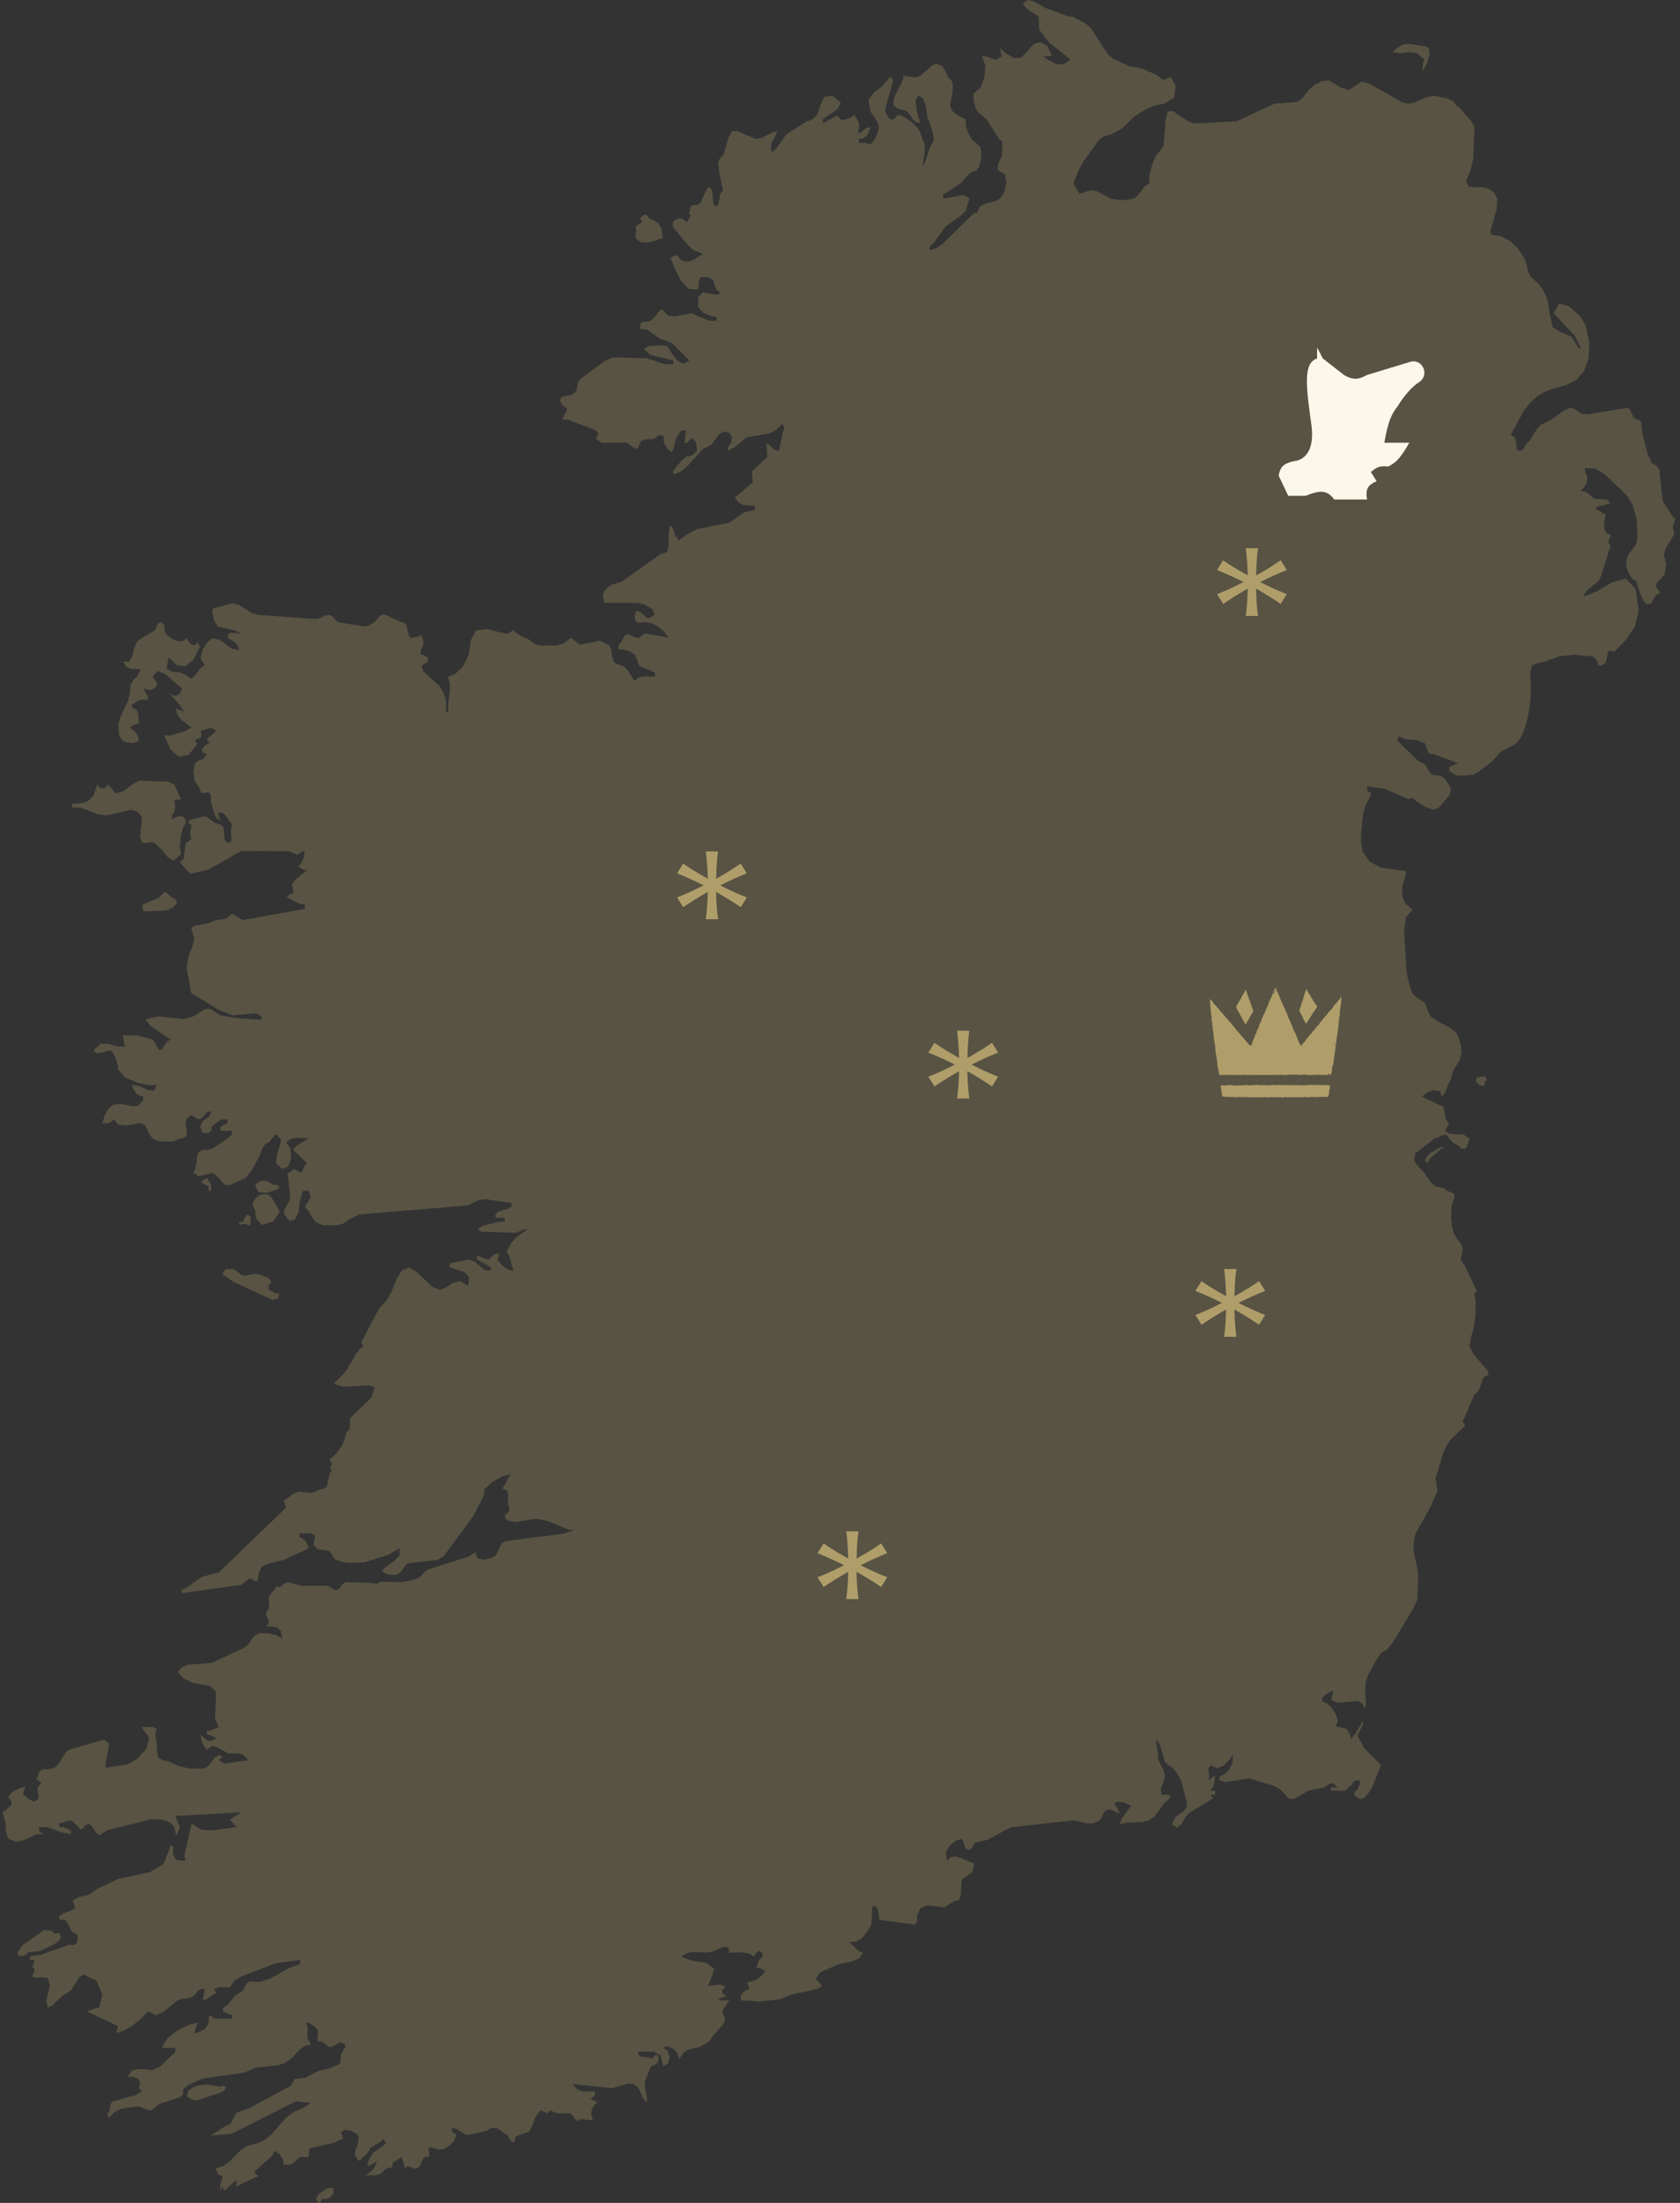 <svg width="290" height="380" viewBox="0 0 290 380" fill="none" xmlns="http://www.w3.org/2000/svg">
<rect x="0" y="0" width="290" height="380" fill="#333333" stroke="none"/>
<g id="map">
<path id="Vector" d="M288.845 90.469L289.229 89.542L288.877 89.286L287.067 86.487L286.827 85.127L286.491 81.24L286.091 80.44L285.13 79.88L284.458 78.441L283.561 74.986L283.401 73.994L283.369 73.146L283.177 72.571L282.584 72.347L282.04 72.043L281.335 70.667L281.015 70.331L274.146 71.467L272.881 71.355L271.985 70.651L271.104 70.299L269.855 70.859L267.886 72.347L265.869 73.338L265.308 73.994L264.027 76.042L263.403 76.649L263.083 77.273L262.65 77.753L261.93 77.689L261.786 77.209L261.722 76.329L261.481 75.466L260.793 75.002L262.89 71.115L263.979 69.627L265.484 68.252L267.021 67.404L270.432 66.38L272.113 65.533L273.394 64.093L274.21 61.902L274.37 59.135L273.682 55.999L272.609 54.4L270.832 52.816L269.103 52.353L268.206 54.048L271.857 57.951L272.897 60.078H272.545L271.184 58.031L269.487 57.343L268.046 56.431L267.438 53.712L267.277 52.273L266.877 51.057L266.365 50.065L265.836 49.297L265.388 48.77L264.492 48.002L264.123 47.57L263.787 46.818L263.403 45.219L263.147 44.547L261.978 42.819L260.617 41.54L259.08 40.74L257.415 40.468L257.303 39.78L258.343 36.101L258.455 34.31L258.023 33.382L257.287 32.742L256.438 32.374L255.685 32.263L254.613 32.327L253.524 32.166L253.076 31.287L253.924 29.127L254.308 27.48L254.517 21.913L253.94 20.842L251.827 18.475L251.362 18.219L250.882 17.467L249.745 16.939L247.504 16.523L246.383 16.731L244.189 17.675L242.924 17.883L242.012 17.627L236.456 14.46L234.999 14.092L232.837 15.531L231.46 15.116L229.395 13.852L228.13 14.012L226.897 14.652L225.793 15.643L224.912 16.843L223.967 17.579L220.012 17.867L213.48 20.922L206.083 21.29L204.946 20.842L202.48 19.162L201.568 19.226L201.215 20.618L200.863 25.145L200.207 26.104L199.534 26.808L198.862 28.44L198.413 30.263L198.445 31.543L197.597 32.151L196.348 33.782L195.707 34.278L193.738 34.55L191.769 34.278L189.271 32.966L188.246 32.838L186.341 33.414L185.332 31.687H185.3L185.412 31.319L186.133 29.495L187.045 27.832L189.543 24.329L190.312 23.625L191.865 23.145L193.738 22.137L195.691 20.186L197.501 19.002L199.406 18.171L201.023 17.867L202.72 16.827L202.913 14.78L202.112 13.26L200.847 13.836L199.662 12.924L197.068 11.805L194.939 11.421L192.073 10.109L191.208 9.325L188.278 4.799L187.51 4.143L185.3 2.927L184.372 2.799L180.433 1.36L178.495 0.24L177.471 0L176.558 0.624L177.054 1.28L177.743 1.887L179.264 2.799L179.392 5.134L181.105 7.326L184.772 10.269L183.635 11.101L182.354 11.037L181.089 10.445L180.001 9.645L180.385 9.709L181.602 9.645L180.721 7.822L179.568 7.246L178.415 7.614L176.238 9.997L174.973 10.029L173.756 9.261L172.619 8.27L172.731 8.797L172.763 9.085L172.811 9.309L172.972 9.645L172.075 10.285L171.274 10.141L170.442 9.757L169.481 9.645L170.09 11.229L169.945 13.26L169.321 15.004L168.056 16.155V17.147L168.264 18.203L168.504 18.874L168.937 19.45L170.298 20.586L172.587 24.169L172.988 24.329V26.728L172.379 28.136L172.155 29.047L172.411 29.463L173.468 30.055L173.724 31.447L173.372 33.046L172.635 34.294L171.643 34.742L170.33 35.062L169.177 35.574L168.697 36.661L168.104 36.789L162.676 42.084L161.636 42.803L160.499 43.155V42.468L161.299 41.796L163.205 39.093L166.039 37.045L166.727 36.325L167.352 34.214L166.247 33.622L162.821 34.278V33.59L165.943 31.543L166.983 30.279L167.656 29.687L168.52 29.431L169.081 28.695L169.401 27.048L169.289 25.416L168.504 24.649L167.864 24.201L167.192 23.081L166.727 21.754L166.695 20.57L165.046 19.738L164.31 19.066L163.989 18.187L164.133 17.595L164.39 16.091L164.486 14.524L164.197 13.804L163.701 13.34L163.237 12.348L162.628 11.389L161.652 11.005L160.931 11.261L158.882 13.052L157.969 13.372L155.936 13.052V13.612L154.367 16.811L154.174 18.059L154.863 18.698L156.544 19.194L157.072 19.802L157.537 20.522L158.097 21.098L158.882 21.258L158.53 20.186L158.161 18.634L158.049 17.211L158.497 16.491L159.218 16.827L159.698 17.915L159.971 19.226L160.051 20.202L160.323 20.81L160.867 22.361L161.235 23.945L161.027 24.649L160.627 25.209L159.714 27.864L159.266 28.759L159.346 27.848L159.65 26.056V25.352L159.506 24.633L158.994 23.337L158.882 22.953L158.401 22.026L157.313 21.018L156.128 20.218L155.359 19.85L154.831 19.962L154.271 20.618H153.758L153.358 20.298L153.086 19.834L152.894 19.418L152.781 19.242L152.878 18.523L154.19 13.852L153.966 13.628H153.902L153.758 13.116L152.317 14.86L150.812 15.995L149.915 17.227L150.252 19.242L151.549 21.114L151.709 22.201L151.036 24.009L150.46 24.777L149.964 24.825L149.323 24.633L148.282 24.665V23.993L148.955 23.881L149.547 23.497L149.996 22.841L150.284 21.882L149.403 22.169L148.555 22.841L148.074 23.033L148.298 21.882V21.258L147.514 19.818L146.969 20.218L146.057 20.586L145.192 20.682L144.808 20.202L144.456 19.946L142.038 21.258V20.57L144.648 18.747L145.128 17.659L143.591 16.491L142.294 16.715L141.606 18.171L141.077 19.786L140.277 20.57L139.172 20.97L135.714 23.193L134 25.64L133.328 26.216L133.024 25.72L133.152 24.809L133.456 24.153L133.84 23.513L134.209 22.633L133.28 22.841L131.519 23.769L130.478 23.993L127.244 22.585L126.347 22.633L125.787 23.673L124.874 26.744L124.202 27.4L123.961 28.168L124.17 29.911L124.826 32.838L124.346 33.366L123.977 35.222L123.657 35.621L123.113 35.142L122.953 32.822L122.424 32.23L122.008 32.614L120.903 35.014L120.247 35.414L119.67 35.35L119.222 35.59L118.934 37.013H119.286L119.126 37.381L118.55 38.373L117.893 37.797L117.237 37.685L116.628 37.893L116.148 38.373V39.108L118.325 41.812L119.606 43.091L121.304 43.795L119.895 44.739L119.142 45.043L118.341 45.155L117.605 44.851L117.061 44.259L116.516 43.971L115.78 44.531L116.5 46.386L117.541 48.418L118.886 49.857L120.519 49.937L120.567 49.633V48.994L120.679 48.306L120.919 47.858L121.223 47.746L122.264 47.858L123.033 48.21L123.657 49.969L124.426 50.609L123.577 50.849L121.32 50.433L120.519 51.281L120.487 52.912L121.4 53.968L122.664 54.512L123.689 54.672V55.344H122.504L119.318 54.048L116.628 54.56L115.379 54.464L114.243 53.312L113.618 53.856L112.85 54.896L112.289 55.344L111.585 55.52H111.024L110.608 55.744L110.384 56.703L111.729 56.863L113.794 58.367L115.956 59.151L118.998 62.19L117.941 62.749L116.916 62.158L115.988 60.99L115.267 59.822L114.611 59.566L112.033 59.71L111.136 60.126L112.225 61.214L116.228 62.206V62.83L114.675 62.797L111.665 61.806L105.917 61.646L104.46 62.222L100.377 65.213L99.736 65.949L99.576 67.116L99.128 67.836L98.456 68.204L97.623 68.3L96.822 68.556L96.694 69.196L97.079 69.899L97.815 70.363V70.971L97.511 71.339L97.351 71.659L97.223 72.027L97.031 72.395H98.039L102.779 74.202L103.307 74.73L102.859 75.706L103.851 76.362H108.19L109.343 77.209L110.064 77.417L110.672 76.058L111.345 75.802L112.738 75.722L113.09 75.562L113.698 75.13L114.066 75.05L114.531 75.21L114.595 75.594L114.531 76.042L114.787 76.729L115.331 77.513L115.94 78.025L116.228 77.433L116.692 75.578L117.653 74.234H118.389L118.197 76.409H118.598L119.446 75.498L120.167 76.346L120.327 77.769L119.558 78.505L118.47 78.793L117.605 79.513L116.212 81.176V81.8L117.045 81.592L117.861 81.096L118.63 80.44L121.304 77.481L122.761 76.745L124.218 74.842L125.082 74.41L125.915 74.698L126.315 75.418L126.235 76.314L125.643 77.177V77.785L126.827 77.145L128.909 75.434L132.816 74.778L133.952 74.17L135.041 73.13L135.153 73.434L135.185 73.498H135.249L135.425 73.722L135.121 74.586L134.465 77.769L133.744 77.609L133.312 77.257L132.912 76.825L132.287 76.425L132.447 78.857L129.789 81.288L129.934 83.207L126.811 85.847L127.564 86.758L128.396 87.158L130.302 87.238V87.958L128.477 88.374L125.899 90.165L120.359 91.269L118.662 92.133L116.997 93.317L116.948 92.709L116.868 92.677L116.644 92.581L116.484 91.973L116.068 90.901L115.636 90.597L115.427 92.261L115.379 94.228L115.219 95.012L114.867 95.316L113.922 95.636L107.278 100.354L105.629 100.834L104.924 101.282L104.348 101.922L104.091 102.658L104.172 103.697L104.476 104.001H110.16L111.393 104.337L112.609 105.105L113.026 106.017L111.889 106.721L110.56 105.617L109.84 105.361L109.535 106.353L109.695 107.152L110.112 107.424L111.281 107.312L112.369 107.488L113.458 107.984L114.499 108.816L115.395 110.016L111.361 109.248L110.704 109.664L110.352 110.128L109.583 109.936L108.318 109.328L107.806 109.696L107.15 110.847L106.749 111.327V112.047H107.63L108.687 112.367L109.567 112.927L109.92 113.694L110.304 114.782L111.2 115.31L112.241 115.63L113.058 116.062V116.718L111.2 116.654L110.304 116.846L109.535 117.469L108.35 115.614L107.694 114.974L106.061 114.318L105.709 113.375L105.549 112.255L105.212 111.343L103.611 110.511L100.121 111.215L98.536 110.016L97.351 110.959L96.118 111.343H93.3L92.435 111.135L91.154 110.224L90.242 109.888L89.249 109.28L88.577 108.704L88.272 108.896L87.952 109.216L87.552 109.36L84.094 108.528L82.156 108.752L81.308 110.383L80.907 112.959L79.915 114.926L78.634 116.222L77.337 116.75L77.689 118.189L77.609 119.565L77.401 121.052L77.353 122.812H77.001V120.892L76.536 119.421L75.816 118.301L73.046 115.79L72.79 114.878L73.878 114.126V113.407L72.629 112.783V112.127L72.95 111.647L73.094 110.959L72.998 110.16L72.614 109.392L72.501 109.664L71.909 109.872L70.884 110.064L70.596 109.632L70.132 107.792L69.716 107.36L69.203 107.312L66.641 106.097L65.937 105.985L65.409 106.417L64.976 106.992L64.32 107.52L63.631 107.904L63.071 108.064L58.524 107.392L58.075 107.104L57.291 106.241L56.778 106.065L56.138 106.193L55.065 106.689L54.441 106.785L44.61 106.065L43.505 105.761L41.328 104.385L40.111 104.065L36.764 104.977L36.652 105.697L37.005 107.104L37.613 108.096L40.623 108.768L41.696 109.408L40.447 109.136L39.903 109.168L39.342 109.408V110.08L40.511 110.751L40.959 111.279L41.296 112.127L40.031 111.919L38.029 110.415L36.797 110.064L35.916 110.639L34.987 112.015L34.619 113.583L35.388 114.766L34.539 115.294L33.77 116.382L32.986 117.101L32.041 116.446L31 115.966L29.64 115.886L28.759 115.294L29.111 113.407L30.568 114.75L31.993 114.942L33.354 113.838L34.635 111.407L34.363 111.343L34.299 111.247V111.119L34.203 110.783L33.642 111.247H33.13L32.666 110.831L32.233 110.08L31.433 110.639L30.408 110.527L29.415 110.016L28.679 109.408L28.471 108.928L28.391 108.288L28.262 107.712L27.926 107.376L27.35 107.44L27.11 107.808L26.982 108.32L26.741 108.736L24.212 110.224L23.587 110.799L23.123 111.951L22.803 113.231L22.29 114.126L21.202 114.158L21.842 115.022L22.562 115.39L24.34 115.438L23.683 116.622L23.043 117.261L22.562 118.061L22.37 119.805L22.082 120.924L20.785 123.708L20.449 124.859L20.529 126.715L21.058 127.69L21.922 128.09L22.979 128.186L23.971 127.802L23.843 126.939L23.139 126.043L22.386 125.515L23.491 124.875L23.988 124.843L23.843 122.972L23.555 122.396L22.803 122.108V121.5L24.035 120.812L24.74 120.652L25.557 120.78V120.109L25.3 119.789L24.788 118.797L25.893 119.053L26.837 118.653L27.158 117.821L26.341 116.782L27.174 115.758L28.471 116.254L31.449 118.781L31.081 119.581L30.552 119.997H29.88L29.095 119.437L31.081 121.66L31.801 122.828L31.433 122.604L30.648 122.348L30.28 122.108L30.6 123.26L31.305 124.187L33.05 125.499L32.009 126.091L29.431 126.875L28.326 126.827L29.479 129.37L30.92 130.57L32.538 130.234L34.187 128.17H33.802V127.498L34.395 127.402L34.699 127.274L34.763 126.923L34.619 126.107L36.108 125.611L36.764 125.643L37.309 126.107L35.708 127.498L36.14 128.17L35.388 128.586L34.891 129.178V129.754L35.708 130.09L35.035 130.969L34.267 131.209L33.642 131.657L33.386 133.113L33.578 134.552L33.995 135.336L34.411 135.864L34.603 136.472L34.795 136.808L35.756 136.696L36.124 136.76L36.396 137.24V137.639L36.348 138.103L37.021 140.519L37.421 141.222L38.077 141.462L37.725 140.743V140.135L38.526 140.247L39.07 140.823L39.534 141.542L40.063 142.134L39.839 143.286L39.935 144.341V145.141L39.47 145.445L38.798 144.933L38.558 142.662L37.885 142.15L37.101 141.958L35.82 141.03L35.323 140.775L32.586 141.494V142.15H33.018V142.758L32.826 143.43V143.846L33.018 144.757L32.057 145.461L31.705 148.18L30.984 148.724L32.874 150.74L35.98 150.004L41.616 146.805L49.782 146.837L51.431 147.461L51.751 147.141L51.975 146.965L52.231 146.869L52.615 146.805L52.487 147.716L52.231 148.452L51.879 149.06L51.431 149.46L52.487 150.084L52.952 150.116L50.966 151.747L50.358 152.627L50.614 153.427V154.083L50.246 154.147L49.99 154.323L49.749 154.546L49.445 154.722L51.751 155.906L52.615 156.05V156.77L41.984 158.705L41.36 158.417L40.191 157.682L39.855 157.714L39.278 158.337L38.654 158.545L37.293 158.721L35.74 159.313L33.562 159.713L33.018 160.097L33.53 161.856L33.178 163.36L32.553 164.927L32.201 166.991L33.018 171.294L37.661 174.157L40.159 175.132L44.146 174.796L45.138 175.308V175.916L40.655 175.612L37.917 175.132L36.716 174.253L36.124 174.013L35.355 174.077L33.386 175.324L31.753 175.772L27.286 175.324L25.108 175.82L25.957 176.972L29.431 179.323L28.823 179.707L28.022 180.907L27.478 181.163L26.629 179.675L26.309 179.307L23.731 178.619L21.186 178.587L21.298 179.035L21.474 180.123L21.602 180.555L20.161 180.491L18.784 180.059L17.439 180.027L16.11 181.163L16.67 181.69L17.343 181.626L19.008 181.163L19.552 181.658L20.033 182.746L20.353 183.882L20.417 184.49L21.602 185.865L23.763 186.793L25.925 187.225L27.062 187.113L26.581 188.185L25.413 187.977L24.003 187.337L22.755 187.113L23.075 187.993L23.507 188.632L24.052 189L24.708 189.096V189.8L23.843 190.744L22.979 190.856L20.801 190.408L19.601 190.568L18.768 191.16L18.159 192.199L17.647 193.751H18.704L19.168 193.527L19.633 193.095L20.449 194.007L21.826 194.135L24.132 193.735L24.932 194.007L25.349 194.679L25.701 195.542L26.293 196.342L26.95 196.742L27.686 196.918L29.96 196.886L30.936 196.438L31.593 196.326L32.217 195.974V195.062L32.025 193.991L32.185 193.063L32.842 192.439L33.354 192.503L33.834 192.855L34.363 193.063L34.923 192.823L35.323 192.295L35.772 191.815L36.508 191.719L36.028 192.663L34.891 193.463L34.587 194.327L34.907 195.398L35.788 195.494L36.54 195.015L36.492 194.327L37.773 193.351L38.414 193.095H39.262V193.751L38.061 194.343V195.062H40.047V195.654L39.182 196.454L36.844 198.038L35.884 198.342H35.115L34.603 198.502L34.203 198.885L34.011 199.589L33.898 200.661L33.61 201.892L33.354 202.276L34.235 202.9L36.732 202.34L37.853 203.284L38.798 204.404H39.727L42.432 203.172L43.329 202.068L44.69 199.589L45.314 198.07L45.779 197.35L46.467 197.046L47.252 196.022L47.604 195.67L47.86 195.83L48.1 196.182L48.437 196.374L48.469 197.126L47.892 198.821L47.636 200.613L48.661 201.653L49.749 201.221L50.262 199.829L50.15 198.166L49.397 197.03L50.262 196.438L51.271 196.262L53.336 196.358L51.191 197.606L50.566 198.326L52.888 200.581L52.744 200.933L52.568 201.141L52.199 202.036L51.975 202.244L51.559 202.148L50.982 201.749L50.79 201.637L49.654 202.468L50.134 206.787L49.029 208.754V209.474L49.958 210.61L50.838 210.45L51.511 209.234L51.767 207.171L52.295 205.427L53.256 205.395L53.672 206.499L52.584 208.163L53.336 208.978L53.832 209.906L54.489 210.786L55.706 211.362H58.091L59.372 211.026L60.221 210.386L62.03 209.49L80.603 207.955L82.588 207.059L83.741 206.867L88.288 207.507V208.163L87.536 208.547L86.047 208.994L85.519 209.474V210.05H87.12V210.706L85.983 210.77L83.389 211.426L82.38 212.066L83.197 212.465L88.849 212.657L89.345 212.529L90.402 212.081H91.01L89.089 213.473L88.176 214.513L87.44 215.968L87.824 216.56L88.096 217.264L88.609 219.215L87.776 219.023L87.072 218.64L86.447 218.048L85.871 217.248L86.175 216.336L85.727 216.224L85.07 216.528L84.414 217.264L83.677 217.152L82.348 216.544V217.248L84.734 218.608V219.199L83.629 219.055L81.884 217.6L80.987 217.248L77.625 217.904V218.608L80.139 219.423L80.955 220.287L80.795 221.807L79.434 220.991L78.153 221.311L76.969 222.079L75.88 222.51L74.631 221.967L71.941 219.407L70.596 218.624L69.379 219.119L68.386 220.783L67.602 222.814L66.657 224.398L65.409 225.741L62.35 231.596L62.767 232.22L62.142 232.651L61.598 233.323L59.901 236.186L59.228 237.066L57.611 238.682L59.116 239.21L63.615 238.986L64.688 239.337L64.047 241.161L60.477 244.584L60.381 245.848V246.487L59.917 246.903L59.693 247.495L59.5 248.231L59.18 249.079L58.636 249.926L58.059 250.71L57.435 251.302L56.827 251.654L57.259 252.358L57.099 253.013L56.955 253.125V253.189L57.259 253.589L56.827 254.469L56.634 255.541L56.41 256.436L55.85 256.82L55.209 256.916L54.137 257.412L53.496 257.524L51.703 257.3L50.966 257.524L50.422 257.812L49.605 258.5L48.981 258.788L49.221 259.715L49.365 260.083L37.773 271.232L34.827 272.016L32.393 273.759L31.353 274.255V274.831L41.584 273.391L43.105 272.272L43.521 272.432L44.05 272.784L44.482 272.624L44.674 271.312L45.202 270.24L46.435 269.665L48.965 269.105L53.304 267.073L53.064 266.337L52.696 265.778L52.231 265.378L51.703 265.186V264.546L53.784 264.498L54.409 265.026L54.105 266.481L54.873 267.265L56.827 267.537L57.227 268.065L57.707 268.897L58.812 269.377L60.061 269.617L62.975 269.489L67.154 268.161L68.963 267.041V268.321L68.034 269.297L66.785 270.144L65.873 270.96L66.465 271.376L67.154 271.632L67.874 271.712L68.579 271.6L69.155 271.2L70.068 269.936L70.356 269.681L75.463 269.089L76.552 268.497L81.628 261.635L83.485 258.116L83.613 256.9L84.958 255.653L86.751 254.661L88.256 254.261L87.824 254.789L87.2 256.021L86.719 256.788L87.6 257.14L87.744 258.116L87.664 259.236L87.904 260.067V260.707L87.168 261.363L87.232 261.939L87.872 262.387L88.849 262.563L92.579 261.971L94.469 262.371L98.199 263.874H99.24L97.303 264.546L87.28 265.842L86.655 266.194L86.191 267.009L85.823 267.873L85.502 268.401L84.67 268.801L83.501 269.041L82.46 268.801L81.996 267.761L80.955 268.481L73.99 270.704L73.174 271.296L72.405 272.112L71.477 272.496L69.443 272.912L65.793 272.832L64.976 273.231L64.496 273.088L59.933 272.912L59.468 273.008L59.1 273.295L58.684 273.903L58.107 274.351L57.531 274.159L57.003 273.759L56.554 273.551H52.007L49.669 272.912L49.061 273.135L48.597 273.583L48.228 273.839L47.908 273.535L46.563 275.183L46.355 275.855L46.499 276.974L46.403 277.502L45.939 278.078V278.718L46.291 279.198L46.387 279.678L46.275 280.157L45.955 280.637L46.9 280.541L47.812 280.717L48.485 281.357L48.725 282.621L47.764 282.125L46.275 281.725L44.77 281.693L43.793 282.285L42.945 283.564L42.176 284.22L36.476 286.875L32.617 287.115L31.529 287.515L30.68 288.395L31.721 289.531L33.322 290.298L36.348 290.874L37.293 291.818L37.117 296.393L37.741 297.944L36.284 298.52H35.724V299.224L36.22 299.288L36.588 299.432L37.325 299.864L36.46 300.279H35.868L35.339 299.896L34.635 299.224L34.763 300.088L34.987 300.791L35.307 301.351L35.74 301.815L36.604 301.175L37.469 301.399L39.342 302.439L41.151 302.471L41.968 302.711L42.865 303.639L38.718 304.214L37.773 303.639L38.125 303.303L38.51 303.031L37.805 302.727L37.133 303.095L35.948 304.646L35.131 305.11L32.746 305.078L30.824 304.646L29.063 303.814L28.134 303.654L27.318 303.191L27.078 302.023L27.046 300.567L26.773 299.192L27.046 298.232L26.405 297.896L24.388 297.928L25.749 299.736L25.236 301.687L23.715 303.383L22.034 304.358L18.288 304.934L18.175 304.39L18.864 300.839L17.967 300.072L12.011 301.815L11.371 302.247L10.106 304.262L9.449 304.934L8.361 305.19L7.496 305.158L6.824 305.526L6.295 306.966L6.551 307.109L7.128 307.557L6.455 308.373L6.487 309.061L6.679 309.701L6.519 310.437L5.943 310.772L5.222 310.516L3.958 309.461L4.374 308.181L3.301 308.501L2.068 309.173L1.396 310.021L1.988 310.772V311.348L0.931 312.324L0.435 312.612L0.947 314.467L1.043 316.051L1.428 317.171L2.821 317.698L4.038 317.474L6.311 316.403L7.544 316.371L6.952 316.083L6.775 315.795L6.727 315.171H8.072L10.794 316.115L12.235 316.371V315.795L11.291 315.299L10.81 315.155H10.234V314.563L11.835 314.067L12.476 314.115L13.932 315.619L14.365 315.363L14.749 314.819L15.341 314.579L15.934 315.139L16.51 316.035L17.135 316.595L18.496 315.731L26.181 313.796L27.926 313.891L28.743 314.131L29.495 314.515L30.056 315.155L30.408 316.659L30.664 316.243L31.032 315.171L30.28 313.252L41.648 312.628L39.647 313.891L39.967 314.163L40.463 314.803L40.863 315.171L36.604 315.747L34.811 315.651L33.05 314.579L31.833 320.066L32.025 320.929L31.209 320.961L30.408 320.785L29.88 320.066V318.402H29.447L28.215 321.553L25.877 322.929L20.449 324.096L16.799 325.824L15.341 326.848L13.74 327.2L12.556 327.823L12.988 329.167L12.299 329.551L10.89 330.079L10.218 330.511V331.086L11.307 331.23L11.883 332.142L12.379 333.182L13.196 333.678L13.404 333.95L13.436 334.589L13.26 335.213L12.796 335.501H11.803L7.048 337.213L5.158 337.453V338.092H5.35L5.751 338.06L5.943 338.092L5.895 338.54L5.783 338.78L5.671 339.004L5.559 339.356L5.639 339.404H5.783L5.911 339.548L5.943 339.98L5.543 341.004L6.279 341.163L7.432 341.067L8.281 341.259L8.633 342.491L7.96 345.178L8.281 346.346L9.145 345.818L10.922 344.155L11.611 343.787L12.267 343.291L13.692 341.083L14.365 340.588L16.67 341.675L17.647 344.043L17.135 346.25L14.941 346.938L20.369 349.497L20.033 350.713L21.426 350.265L22.963 349.353L24.404 348.185L25.557 346.938L26.854 347.626L28.182 347.05L30.68 345.05L31.353 344.826L32.714 344.618L33.402 344.362L33.754 343.979L34.075 343.483L34.555 343.099H35.355L35.243 343.563L35.083 344.618L34.971 345.05L35.596 344.89L37.309 343.787L36.957 343.099L37.837 342.811H39.727L40.079 342.203L40.559 341.611L41.648 340.94L47.652 338.636L51.799 338.108V338.796L49.974 339.42L46.627 341.323L44.754 341.899L43.249 341.771L42.801 341.899L42.496 342.299L41.824 343.515L40.687 344.155L39.23 345.866L38.462 346.362V346.938L39.598 347.498L40.047 347.578V348.201L37.853 348.265L36.861 348.105L36.108 347.578L35.98 349.113L35.339 350.025L34.395 350.521L33.386 350.729L33.69 350.233L33.995 349.273L34.171 348.857L32.666 349.241L30.696 350.201L28.903 351.608L27.926 353.256H30.264V353.944L27.574 356.551L26.325 357.079L23.988 356.887L22.755 357.143L22.018 358.278L22.899 358.23L23.731 358.486L24.196 359.142L23.971 360.278L24.148 360.374H24.276L24.356 360.454V360.854L23.475 361.397L19.568 362.469L19.216 362.725L19.008 363.237L18.976 363.797L18.864 364.309L18.432 364.613L18.816 365.3L19.809 364.277L21.105 363.701L23.731 363.365L24.308 363.477L25.428 363.941L26.085 364.053L27.462 362.949L31.064 361.765L31.385 361.541L31.577 361.238L31.625 360.87V360.534L31.737 360.278L32.569 359.622L34.939 358.55L42.16 357.527L44.13 356.679L47.876 356.279L49.077 355.895L50.198 355.191L51.783 353.544L52.568 352.968L53.72 352.664L53.112 351.672L53.064 350.873L53.144 350.025L52.888 348.841L53.464 349.033L54.025 349.385L54.505 349.785L54.873 350.153L54.921 350.521L54.809 351.688L54.857 352.056L55.081 352.168L55.578 352.136L56.907 353.176L57.883 352.792L58.764 352.264L59.596 352.68V353.256L59.324 353.528L59.068 354.056L58.812 354.504L58.7 356.007L57.019 356.743L54.905 357.255L52.776 358.374L50.902 358.614L50.134 359.83L43.073 363.637L40.831 364.437L40.319 365.3L39.919 366.164L39.358 366.564L38.83 366.788L36.412 368.387L39.999 368.083L51.046 362.485L53.688 362.741L52.487 363.541L50.422 364.485L49.349 365.332L46.836 368.195L45.827 369.043L44.578 369.667L42.577 370.195L41.536 370.915L39.486 372.962L38.446 373.682L37.197 374.082L37.629 374.961L37.869 375.169L38.366 375.345V375.921L38.157 376.289L38.045 376.721L37.965 377.889L38.349 377.201L38.75 377.889L40.399 376.369L40.911 376.193L40.751 377.185L44.658 375.329L44.402 375.233L44.242 375.089L43.873 374.674L46.996 371.842L47.38 371.027L48.18 371.491L48.885 372.514L48.949 373.426H49.926L50.582 373.17L51.687 372.114L52.071 372.066L53.08 372.13L53.288 371.826L53.368 370.931L53.592 370.547L57.643 369.635L59.292 368.867L58.812 367.764L59.58 367.412L60.621 367.572L61.55 368.068L61.95 368.643L61.726 369.955L61.342 370.963L61.262 371.842L61.95 372.77L63.151 371.714L63.679 371.075L63.903 370.547L65.729 369.443L66.225 368.963L66.353 369.267L66.417 369.363L66.481 369.411L66.657 369.603L65.937 370.307L64.528 371.251L63.903 372.066L63.391 373.314L63.615 373.634L64.288 373.314L65.104 372.754L64.736 373.666L64.304 374.306L63.775 374.786L63.103 375.249L64.944 375.217L65.745 374.946L66.417 374.306L66.897 373.97H67.346L67.682 373.874L67.794 373.058L69.363 372.066L69.475 372.562L69.635 372.946L69.748 373.362L69.779 374.002L70.452 373.666L70.98 373.826L71.493 374.098L72.117 374.018L72.582 373.442L72.87 372.674L73.27 372.098L74.087 372.066V371.491L73.926 370.579L74.391 370.435L75.864 370.819L76.744 370.643L77.609 370.131L78.329 369.347L78.778 368.307L78.281 367.86L78.025 367.716V367.044L78.746 367.236L80.027 368.02L80.763 368.291L83.917 367.604L84.766 367.108L85.438 367.044L86.079 367.252L87.216 368.1L87.616 368.307L87.76 368.691L88.24 369.363L88.753 369.587L88.993 368.595L89.313 368.403L91.331 367.716L91.875 366.644L92.483 365.06L93.3 364.005L94.485 364.533L94.869 364.085L95.237 364.133L95.67 364.389L96.278 364.533H98.391L98.856 364.932L99.256 365.54L99.672 365.908L100.169 365.524L102.346 365.796L102.074 364.74L102.138 363.909L102.49 363.221L103.115 362.645L101.946 362.085L102.314 361.717L102.699 361.461V360.774H100.601L99.64 360.406L98.824 359.51L105.661 360.198L108.463 359.414L109.407 359.51L110.208 360.15L111.024 362.005L111.745 362.661L111.633 361.605L111.377 360.23L111.313 359.206L111.473 358.63L112.353 356.439L112.706 356.343L113.186 356.087L113.586 355.671L113.714 355.143L113.442 354.44L113.09 354.536L112.561 355.143L111.953 354.919L110.784 354.807L110.208 354.472V353.896L112.834 353.928L114.05 354.599L114.467 356.455L115.315 355.943L115.588 354.919L115.299 353.848L114.467 353.192L115.155 352.968L116.084 353.336L116.9 354.12L117.253 355.159L118.005 354.104L118.71 353.592L120.855 353.064L122.392 352.216L123.017 351.24L124.906 349.113L125.162 348.393L125.034 347.881L124.794 347.434L124.714 346.922L124.89 346.586L125.883 345.05H123.881L124.25 344.778L124.618 344.57L125.45 344.362L125.21 344.235L124.698 343.803V343.115H125.082V342.555L124.41 342.347L122.264 342.555L123.305 339.644L121.88 338.572L119.478 338.236L117.573 337.517L118.742 336.845L119.911 336.701L122.264 336.813L123.321 336.509L124.378 336.013L125.354 335.773L125.851 336.253V336.829L128.204 336.765L129.373 337.005L130.126 337.517L130.606 336.813L131.054 336.509L131.439 336.717L131.711 337.517L131.246 337.836L130.958 338.236L130.542 339.42L131.102 339.452L131.455 339.612L131.759 339.836L132.111 340.028L131.391 340.892L130.622 341.435L129.821 341.771L128.989 341.931L129.245 342.811L129.373 343.131L128.845 343.291L128.332 343.611L127.948 344.091L127.804 344.746L128.06 345.082L128.637 345.146L129.293 345.098L130.862 345.258L134.465 344.906L136.642 344.043L140.965 343.147L141.894 342.587L140.805 341.307L141.67 340.188L144.664 338.86L147.049 338.348L148.346 337.772L148.971 336.845L148.282 336.589L146.585 335.021L147.802 334.925L148.779 334.349L149.595 333.374L150.348 332.142L150.492 331.358L150.556 329.151L150.732 328.687L151.389 329.087L151.645 329.935L151.725 330.783L151.901 331.182L157.969 331.982L158.305 331.518V330.575L158.77 329.279L159.955 328.687L162.997 329.007L164.085 328.367L164.566 327.999L165.126 327.871L165.606 327.679L165.815 327.056L166.023 324.24L167.832 322.913L168.168 321.777L168.072 321.377L167.656 321.297L165.959 320.53L164.918 320.226L164.037 320.37L163.477 321.073L163.269 319.554L163.957 318.322L165.046 317.49L166.039 317.203L166.231 317.474L166.391 318.098L166.647 318.738L167.031 319.106L167.608 318.994L167.912 318.546L168.12 318.066L168.392 317.842L170.522 317.346L174.461 315.203L185.428 314.019L187.59 314.547H188.663L189.799 314.019L190.168 313.54L190.44 312.9L190.824 312.34L191.513 312.116L191.977 312.212L192.713 312.66L193.306 312.756L193.098 312.356L192.97 312.02L192.809 311.748L192.489 311.476V310.9L193.274 310.788L193.994 310.916L195.259 311.476L193.642 313.668L193.306 314.707L194.539 314.403L197.116 314.323L198.381 314.019L199.374 313.252L201.039 310.964L201.936 310.213V309.589H200.511L200.383 308.693L201.119 306.406L200.911 305.494L200.127 303.942L199.934 303.495L199.886 302.567L199.502 299.992L200.223 300.983L201.071 303.894L201.712 304.518L202.32 304.854L202.977 305.606L203.537 306.486L203.873 307.109L204.866 310.9V311.812L204.209 312.516L203.489 312.98L202.816 313.572L202.288 314.707L203.249 315.299L204.033 314.515L204.674 313.364L205.25 312.756L209.397 310.213L208.965 309.589H209.157L209.557 309.605H209.749V308.885L209.365 308.933L208.981 308.885L209.397 308.293L209.573 307.765L209.765 306.406H209.413L209.205 306.662L208.58 307.094L208.741 306.422V306.134L208.645 305.83L208.58 305.094L208.981 304.518L210.102 305.046L211.222 304.566L212.183 303.591L212.871 302.615L212.759 304.07L212.183 305.254L211.35 306.054L210.486 306.438V307.125L211.591 307.397L215.641 306.774L219.884 308.069L220.925 308.613L222.414 310.213L223.407 310.325L225.825 308.901L228.562 308.325L229.539 307.653H230.132L230.916 308.325H229.747V308.901H232.245L232.405 308.789L232.517 308.613L233.222 308.005L233.718 307.285L234.054 307.094L234.727 307.173L234.807 307.589L234.294 308.725L233.862 309.157L233.75 309.637L234.487 310.213L235.031 310.309L235.447 310.149L236.024 309.573L236.76 308.533L238.409 304.47L235.463 301.511L234.326 299.368L235.287 297.416V296.825L233.926 299.112L233.222 299.944L232.917 298.952L232.389 298.2L230.596 297.784L230.948 296.809L230.532 295.593L229.875 294.553L229.075 293.833L228.21 293.498V292.922L228.659 292.474L229.123 292.122L229.619 291.85L230.132 291.658L229.795 293.322L230.98 293.705L234.31 293.45L234.823 293.641L235.271 294.073L235.671 294.777L235.783 293.545L235.671 291.914L235.719 290.218L236.248 288.747L237.561 286.364L238.441 285.1L239.402 284.572L240.427 283.309L243.901 277.566L244.654 275.951L244.814 271.936L244.654 270.48L244.061 267.809L243.997 266.433L244.301 264.642L246.975 259.875L248.144 257.092L247.808 254.997L249.169 250.518L249.793 249.159L250.466 248.263L252.931 245.928L252.499 245.224L254.437 240.729L255.077 240.057L255.365 239.657L255.942 237.882L256.246 237.466L256.982 237.13L256.806 236.426L254.405 233.691L253.668 232.204L253.908 230.684L254.356 229.276L254.677 227.021L254.757 224.702L254.485 223.15L254.677 222.974H254.741L254.773 222.91L254.869 222.558L252.899 218.432L252.131 217.296L252.531 215.584L252.195 214.545L251.522 213.729L250.93 212.689L250.594 211.282L250.498 209.97L250.562 207.859L250.754 207.475L251.042 206.691V205.939L250.354 205.603L249.921 205.491L249.329 204.996L247.728 204.612L246.975 203.956L245.855 202.276L244.51 200.869L244.125 200.053L244.285 198.997L247.632 196.39L248.048 196.294L249.041 195.798L249.585 195.702L249.809 195.91L250.514 196.838L250.754 197.062L251.571 197.51L252.339 198.166L253.06 198.134L253.7 196.406L252.659 195.718L250.306 195.59L249.377 195.126L249.585 194.807L249.953 194.103L250.162 193.799L249.617 193.111L249.409 191.975L249.137 190.92L245.454 189.16L246.383 188.44L247.536 188.041L248.528 188.201L248.961 189.176L249.473 188.456L250.146 186.713L250.562 185.897L250.69 185.129L250.962 184.506L251.939 182.954L252.307 181.626L252.179 180.203L251.763 178.923L251.314 178.044L250.178 177.212L248.464 176.364L246.895 175.292L245.903 172.941L244.414 171.933L243.853 171.421L243.453 170.398L243.069 169.022L242.796 167.599L242.38 160.833L242.668 158.241L243.853 156.914L242.588 155.906L242.012 154.418L242.076 152.707L242.684 150.98V150.26L238.441 149.684L236.52 148.692L235.255 146.965L234.919 145.269L234.967 143.526L235.271 140.647L235.655 139.047L236.36 137.767L236.696 136.856L236.008 136.392V135.656L239.034 136.072L243.037 137.815L243.853 137.655L244.638 138.327L245.999 139.191L247.408 139.687L248.384 139.319L250.258 137.096L250.466 135.896L249.361 134.28L248.945 133.977L248.448 133.785L247.231 133.673L246.895 133.369L246.079 132.009L245.662 131.689L244.766 131.225L241.163 127.706L241.515 127.035L242.732 127.546L244.446 127.658L245.967 128.202L246.623 129.994L247.36 130.042L251.747 131.673L251.282 131.785L250.146 132.329V132.953L251.138 133.673L252.035 133.833L254.26 133.641L255.029 133.289L257.463 131.417L259.24 129.546L261.626 128.33L262.666 127.019L263.259 125.467L263.755 123.532L264.107 121.516L264.267 119.645L264.155 115.918L264.492 114.75L265.628 114.318L266.749 114.11L269.215 113.199L271.649 112.943L274.979 113.231L275.683 113.95L275.859 114.734L276.308 114.83L276.804 114.59L277.204 114.318L277.605 112.303L277.861 112.207L278.501 112.383L278.774 112.319L280.679 110.351L282.2 108.112L282.888 105.313L282.328 101.586L280.663 99.795L278.229 100.482L275.571 102.05L273.266 102.914L273.874 101.89L275.972 100.178L276.42 99.267L278.005 94.132L277.589 93.524L277.877 92.885L277.957 92.613L278.005 92.197L277.268 91.941L276.916 91.093V89.957L277.188 88.774L275.443 87.798L275.811 87.35L277.06 87.11L277.989 86.758L277.349 86.183L275.219 86.023L274.787 85.703L274.274 85.207L273.634 84.791L272.833 84.743L273.378 84.151L273.874 83.335L274.034 82.344L273.618 81.384V80.728L275.331 80.824L276.884 81.704L280.871 85.511L281.864 87.174L282.472 89.43L282.68 92.485L282.392 93.972L281.079 95.668L280.695 96.82L280.791 97.907L281.207 99.011L281.8 99.875L282.472 100.242L283.049 102.162L283.593 103.537L284.265 104.241L285.05 104.081L285.77 102.706L286.619 102.242L285.802 101.154L286.091 100.37L286.843 99.699L287.388 98.931L287.596 97.315L287.195 95.7L287.548 94.516L288.652 92.789L288.941 92.197L288.973 91.685L288.797 91.285L288.748 90.757L288.845 90.469ZM56.65 377.377L55.081 378.4L54.569 379.248L54.617 379.44L54.969 380L55.305 379.872L55.722 379.184L55.93 379.312L56.346 379.36L57.067 378.992L57.579 378.289V377.441L56.682 377.377H56.65ZM9.097 335.517L10.138 334.845L10.538 334.126L10.314 333.534L9.69 333.47L9.369 333.518L8.937 333.086L8.537 332.99L7.464 332.942L6.936 333.438L4.006 335.437L3.029 336.749L3.205 337.453L4.358 337.293L4.902 336.765L6.888 336.557L9.113 335.517H9.097ZM38.606 360.742L39.07 360.086L38.622 359.766L38.061 359.91H37.661L35.692 359.558L34.363 359.686L33.258 360.086L32.425 360.79L32.281 361.669L33.146 362.133L33.754 362.405L38.254 360.902L38.606 360.71V360.742ZM243.133 9.005L244.558 9.149L245.871 10.269L245.662 10.733L245.598 11.101V11.581L245.486 12.396L245.903 11.741L246.447 10.621L246.799 9.357L246.655 8.286L246.063 7.998L243.101 7.55L242.348 7.63L241.676 7.934L241.051 8.382L240.411 8.973L241.724 9.181L243.133 9.021V9.005ZM111.921 41.86L114.419 41.06L114.163 39.46L113.682 38.565L112.962 38.085L112.065 37.685L111.745 37.205L111.393 36.997L110.992 37.125L110.496 37.685L110.592 37.845L110.768 38.101L110.88 38.357L110.56 38.469L109.711 39.093L109.84 39.86L109.888 40.004H109.84L109.695 40.468V41.076L110.64 41.796L111.889 41.86H111.921ZM24.788 157.218L28.839 157.042L29.864 156.53L30.456 155.874L30.568 155.49L30.248 155.138L29.495 154.69L28.887 154.067L28.423 153.859L27.334 154.914L24.724 155.97L24.58 156.274L24.644 156.642L24.612 156.946L24.804 157.234L24.788 157.218ZM16.718 140.439L18.288 140.663L22.627 139.703L23.811 140.055L24.42 140.918L24.5 141.814L24.324 142.902L24.196 144.341L24.452 145.285L25.06 145.429L25.845 145.285L26.581 145.349L27.862 146.501L28.951 147.86L30.024 148.452L31.273 147.317L31.048 146.005L31.209 144.309L31.593 142.774L32.041 142.022V141.366L31.593 140.839L31.016 140.775L30.376 140.982L29.703 141.366V140.647L30.04 140.151L30.216 139.495V138.727L30.088 137.927H31.273L30.088 135.32L28.999 134.824L24.003 134.664L22.835 135.304L21.394 136.44L19.937 136.856L18.704 135.32L18.207 135.864L17.711 136.056L17.231 135.88L16.799 135.304L16.126 137.24L15.149 138.215L13.916 138.583L12.443 138.631V139.287L13.948 139.319L16.767 140.391L16.718 140.439ZM43.697 208.083L44.002 208.77L44.178 210.162L45.202 211.314L47.156 210.706L48.309 208.962L46.916 206.627L46.403 206.115L45.651 205.955L44.834 206.131L44.178 206.627L43.617 207.523L43.681 208.051L43.697 208.083ZM46.179 205.731L48.084 205.108L48.212 204.644L47.652 204.356L47.188 204.388L46.163 203.764L45.298 203.62L44.77 203.812L44.306 204.132L44.033 204.484L44.674 205.699L46.163 205.731H46.179ZM254.677 186.409L255.237 187.097L255.99 187.353L256.31 187.049L256.358 186.537L256.662 186.265L256.326 185.689L255.029 185.785L254.693 186.425L254.677 186.409ZM38.958 218.927L38.366 219.775L40.239 221.103L47.012 224.222L48.052 223.934L48.148 223.198L47.908 223.086L47.716 223.182L46.387 222.478L46.339 221.839L46.852 221.151L46.419 220.463L44.962 219.903L43.873 219.727L42.48 220.015H41.776L40.335 218.911L38.974 218.943L38.958 218.927ZM248.16 198.134L247.183 198.773L246.943 198.869L246.335 199.461L245.983 200.229L246.415 200.645L246.831 199.845L247.6 199.157L248.144 198.805L248.688 198.214L249.393 197.99L248.929 197.846L248.144 198.118L248.16 198.134ZM35.548 204.436L35.948 204.596L36.06 205.379L36.428 205.507L36.46 204.596L36.268 203.972L36.012 203.796L35.852 203.316L35.596 203.204L35.452 203.428H35.163L34.859 203.748L34.907 204.084L35.179 204.228L35.548 204.42V204.436ZM42.657 209.506L42.128 210.274V210.562L41.888 210.786L41.552 210.818H41.296L41.264 211.25L42 211.09L43.265 211.394L43.233 210.21L43.345 209.874L42.641 209.49L42.657 209.506Z" fill="#AF9E6A" fill-opacity="0.3"/>
<path id="Vector 60" d="M226.361 73.212C227.225 79.531 223.377 79.531 223.377 79.531C221.615 79.966 220.989 80.468 220.724 82.058L222.382 85.534H225.366C228.237 84.35 229.184 84.715 230.339 86.166H235.976C235.673 84.351 236.099 83.68 237.633 83.006L236.639 81.426C237.65 80.525 238.306 80.326 239.623 80.478C241.098 79.754 241.869 78.826 243.27 76.371H238.96C239.643 72.518 240.204 71.452 241.28 70.052C241.28 70.052 242.938 67.208 244.928 65.945C246.917 64.681 245.502 61.667 243.27 62.469L235.976 64.681C234.458 65.544 233.504 65.565 231.997 64.681L228.35 61.837L227.355 59.941V61.837C224.863 62.641 225.496 66.892 226.361 73.212Z" fill="#FBF8EA"/>
<g id="stars">
<g id="rock-of-cashel">
<path id="star" d="M152.104 266.236C150.744 267.186 149.324 268.049 147.865 268.853C147.88 268.263 147.899 267.667 147.924 267.076C147.973 266.104 148.052 265.127 148.195 264.154H146.08C146.273 265.713 146.386 267.281 146.425 268.849C145.873 268.54 145.331 268.231 144.784 267.913C143.897 267.386 143.014 266.836 142.171 266.236L141.116 267.922C142.679 268.549 144.207 269.24 145.701 269.994C145.139 270.28 144.567 270.562 144 270.835C143.058 271.28 142.107 271.707 141.116 272.08L142.171 273.766C143.547 272.83 144.966 271.953 146.425 271.135C146.386 272.707 146.278 274.28 146.08 275.843H148.195C147.978 274.28 147.88 272.707 147.855 271.135C149.314 271.953 150.734 272.825 152.104 273.766L153.159 272.08C151.582 271.471 150.054 270.762 148.565 269.999C150.059 269.244 151.592 268.544 153.159 267.922L152.104 266.236Z" fill="#AF9E6A"/>
</g>
<g id="dun-ailinne">
<path id="star_2" d="M217.337 220.993C215.976 221.942 214.556 222.806 213.097 223.61C213.112 223.019 213.132 222.424 213.156 221.833C213.206 220.861 213.285 219.884 213.428 218.911H211.313C211.505 220.47 211.618 222.038 211.658 223.606C211.106 223.297 210.559 222.988 210.016 222.67C209.129 222.142 208.247 221.592 207.404 220.993L206.349 222.679C207.911 223.306 209.44 223.997 210.933 224.751C210.371 225.037 209.799 225.319 209.232 225.592C208.291 226.037 207.339 226.464 206.349 226.837L207.404 228.523C208.779 227.587 210.199 226.71 211.658 225.892C211.623 227.464 211.51 229.037 211.313 230.6H213.428C213.211 229.037 213.112 227.464 213.087 225.892C214.547 226.71 215.966 227.582 217.337 228.523L218.392 226.837C216.814 226.228 215.286 225.519 213.797 224.756C215.291 223.997 216.824 223.301 218.392 222.679L217.337 220.993Z" fill="#AF9E6A"/>
</g>
<g id="hill-of-tara">
<g id="icon" clip-path="url(#clip0_930_589)">
<path id="Vector_2" d="M220.131 171.037C220.102 171.037 220.072 171.037 220.043 171.037L220.072 171.103L220.014 171.229L219.838 171.286L219.78 171.19L219.853 171.122L219.897 171.204L219.985 171.177L219.938 171.094H219.867C219.838 171.026 219.917 170.99 219.92 170.968C219.932 170.903 219.935 170.84 219.929 170.774C219.929 170.757 220.023 170.694 220.04 170.662C220.087 170.574 220.055 170.415 220.222 170.401C220.222 170.459 220.245 170.497 220.163 170.484V170.538H220.222V170.62L220.28 170.601V170.579C220.28 170.544 220.312 170.579 220.324 170.59C220.362 170.64 220.377 170.697 220.368 170.757H220.28L220.31 170.925H220.222V170.979H220.192V170.925H220.105C220.099 170.971 220.134 170.988 220.134 171.037C220.172 171.037 220.213 171.037 220.251 171.037L220.295 170.955L220.368 170.982C220.345 170.919 220.356 170.892 220.368 170.829C220.374 170.79 220.386 170.738 220.427 170.788C220.403 170.87 220.462 170.911 220.482 170.971C220.491 170.996 220.482 171.026 220.488 171.048C220.512 171.105 220.555 171.149 220.602 171.19L220.544 171.286L220.602 171.272C220.588 171.346 220.681 171.45 220.69 171.497C220.696 171.527 220.649 171.552 220.661 171.59H220.749C220.757 171.642 220.766 171.719 220.781 171.768C220.79 171.796 220.866 171.837 220.863 171.853C220.854 171.979 220.895 172.02 220.954 172.135C220.986 172.201 220.977 172.248 220.956 172.313L221.015 172.327C221.059 172.357 221.132 172.623 221.164 172.686C221.182 172.721 221.24 172.749 221.249 172.773C221.276 172.861 221.243 172.856 221.308 172.968C221.363 173.066 221.445 173.179 221.372 173.283H221.46C221.454 173.357 221.46 173.417 221.504 173.477C221.527 173.507 221.598 173.549 221.606 173.576C221.653 173.738 221.729 173.896 221.788 174.058H221.846C221.791 174.154 221.934 174.255 221.931 174.266C221.923 174.42 222.04 174.576 222.116 174.735C222.183 174.874 222.18 174.902 222.201 175.041C222.206 175.072 222.195 175.107 222.201 175.14H222.288V175.25H222.347C222.347 175.28 222.353 175.318 222.347 175.345C222.332 175.392 222.25 175.37 222.259 175.417C222.35 175.408 222.429 175.46 222.379 175.54C222.52 175.655 222.479 175.844 222.643 175.959L222.616 176.112L222.66 176.088L222.704 176.126C222.713 176.153 222.681 176.17 222.681 176.181C222.681 176.203 222.836 176.537 222.868 176.583C222.944 176.699 222.932 176.688 222.976 176.816C223.05 177.022 223.129 177.211 223.208 177.405C223.234 177.474 223.266 177.567 223.272 177.638H223.331L223.301 177.764L223.36 177.805L223.389 177.75L223.48 178.011L223.568 178.054C223.527 178.126 223.562 178.169 223.562 178.208C223.562 178.219 223.527 178.241 223.538 178.276L223.626 178.249L223.6 178.317C223.632 178.367 223.638 178.419 223.714 178.416C223.726 178.427 223.761 178.66 223.779 178.704C223.793 178.745 223.858 178.819 223.863 178.849C223.869 178.882 223.822 178.901 223.834 178.945L223.922 178.917L223.896 178.986C223.913 179.029 223.983 179.112 223.983 179.153C223.983 179.232 223.969 179.213 224.016 179.314C224.039 179.361 224.092 179.517 224.101 179.525C224.106 179.531 224.174 179.531 224.188 179.569L224.13 179.596C224.188 179.624 224.177 179.676 224.191 179.703C224.232 179.777 224.323 179.848 224.305 179.942L224.247 179.996L224.367 179.969C224.396 180.027 224.384 180.1 224.399 180.147C224.405 180.166 224.466 180.218 224.481 180.262C224.496 180.306 224.493 180.366 224.513 180.413L224.663 180.355C224.613 180.3 224.698 180.243 224.739 180.191C224.753 180.169 224.75 180.139 224.753 180.136C224.759 180.128 224.859 180.117 224.885 180.081L224.929 179.955L224.988 179.942V179.859H225.078V179.777C225.201 179.796 225.201 179.701 225.228 179.61L225.345 179.58L225.286 179.539C225.318 179.514 225.345 179.479 225.374 179.454C225.409 179.427 225.435 179.46 225.459 179.372C225.459 179.366 225.441 179.353 225.441 179.344C225.447 179.317 225.476 179.29 225.465 179.246L225.555 179.232C225.646 179.136 225.696 178.931 225.851 178.939C225.851 178.816 226.009 178.769 225.971 178.621C225.986 178.575 226.112 178.536 226.088 178.635L226.147 178.594L226.118 178.498C226.238 178.495 226.205 178.304 226.355 178.304V178.221C226.483 178.205 226.481 178.126 226.507 178.043C226.51 178.032 226.615 177.868 226.624 177.863C226.63 177.857 226.703 177.876 226.759 177.808C226.773 177.789 226.77 177.759 226.773 177.753C226.782 177.745 226.817 177.759 226.829 177.75C226.852 177.731 226.905 177.6 226.89 177.559C227.133 177.422 227.233 177.068 227.482 176.904C227.575 176.844 227.526 176.816 227.602 176.764C227.637 176.74 227.672 176.772 227.663 176.699C227.748 176.712 227.731 176.616 227.763 176.556C227.839 176.416 228.105 176.129 228.222 176.027C228.243 176.011 228.237 175.899 228.313 175.847C228.427 175.77 228.398 175.701 228.492 175.655C228.632 175.51 228.767 175.255 228.963 175.137C228.954 175.014 229.121 174.951 229.188 174.861C229.238 174.792 229.215 174.691 229.32 174.694C229.308 174.609 229.414 174.513 229.499 174.499C229.449 174.34 229.633 174.348 229.663 174.307C229.689 174.272 229.663 174.233 229.692 174.195C229.73 174.137 229.865 174.074 229.929 174.001C229.985 173.94 230.032 173.806 230.122 173.806C230.078 173.757 230.113 173.647 230.169 173.614C230.195 173.598 230.239 173.584 230.272 173.584L230.242 173.475L230.362 173.447C230.301 173.368 230.362 173.365 230.406 173.308C230.424 173.288 230.418 173.258 230.421 173.253C230.45 173.225 230.556 173.162 230.596 173.127C230.69 173.045 230.728 172.951 230.801 172.875C230.872 172.872 230.88 172.812 230.892 172.754H230.948L230.992 172.557C231.056 172.502 231.132 172.494 231.214 172.502L231.197 172.447H231.156C231.147 172.384 231.22 172.354 231.261 172.308L231.305 172.42C231.299 172.374 231.349 172.349 231.331 172.297C231.322 172.269 231.287 172.245 231.305 172.198L231.425 172.157C231.437 172.113 231.325 172.078 231.484 172.089L231.425 172.048V172.02L231.545 171.867C231.563 171.905 231.513 171.957 231.527 171.979C231.551 172.012 231.583 172.163 231.574 172.217C231.56 172.321 231.574 172.313 231.574 172.382C231.574 172.423 231.492 172.538 231.484 172.604C231.472 172.686 231.516 172.738 231.513 172.812H231.454C231.434 172.867 231.504 172.88 231.513 172.91C231.516 172.921 231.489 173.072 231.486 173.105C231.46 173.272 231.428 173.423 231.428 173.576C231.428 173.612 231.372 173.721 231.366 173.77C231.352 173.875 231.428 174.017 231.311 174.105L231.337 174.173H231.279V174.231L231.337 174.203C231.381 174.28 231.282 174.373 231.282 174.384C231.29 174.474 231.27 174.573 231.276 174.636C231.279 174.669 231.308 174.688 231.308 174.718C231.308 174.803 231.182 174.924 231.302 174.995C231.296 175.151 231.229 175.274 231.191 175.414C231.179 175.458 231.197 175.504 231.185 175.548C231.179 175.573 231.132 175.619 231.129 175.636C231.123 175.666 231.159 175.685 231.159 175.715C231.159 175.745 231.123 175.767 231.123 175.797C231.123 175.827 231.179 175.937 231.179 175.964C231.179 175.978 231.138 176.052 231.129 176.079C231.121 176.11 231.132 176.195 231.082 176.197C231.071 176.197 231.053 176.151 231.009 176.214L231.126 176.299C231.074 176.375 231.115 176.474 231.094 176.545C231.08 176.594 231.021 176.578 231.041 176.709C231.062 176.849 231.036 176.868 231.009 176.994C231.006 177.014 231.027 177.049 231.009 177.134C230.992 177.23 231.053 177.298 231.036 177.394H230.977C230.971 177.6 230.91 177.802 230.913 177.991C230.913 178.016 230.842 178.068 230.86 178.128C230.869 178.158 230.93 178.161 230.919 178.241L230.831 178.254L230.889 178.282C230.892 178.361 230.904 178.413 230.831 178.462C230.81 178.476 230.781 178.471 230.772 178.476C230.76 178.487 230.798 178.55 230.711 178.531L230.769 178.572L230.857 178.531C230.825 178.66 230.845 178.808 230.743 178.906L230.769 178.975H230.649C230.623 179.103 230.787 178.936 230.769 179.046C230.74 179.208 230.67 179.364 230.678 179.531L230.591 179.602L230.708 179.561L230.678 179.796L230.62 179.783C230.591 179.854 230.67 179.881 230.678 179.909C230.69 179.942 230.617 179.999 230.617 180.046C230.617 180.081 230.658 180.103 230.649 180.142L230.561 180.169V180.114C230.5 180.131 230.435 180.128 230.371 180.114C230.348 180.109 230.339 180.081 230.324 180.073C230.301 180.059 230.248 180.106 230.204 180.09L230.339 180.172C230.397 180.183 230.479 180.158 230.529 180.188C230.605 180.232 230.564 180.259 230.564 180.273C230.567 180.292 230.596 180.306 230.588 180.342C230.52 180.361 230.424 180.254 230.438 180.369L230.538 180.394L230.588 180.369C230.573 180.407 230.614 180.429 230.614 180.437C230.614 180.446 230.594 180.457 230.594 180.467C230.579 180.569 230.544 180.569 230.532 180.607C230.526 180.621 230.506 180.782 230.503 180.799C230.503 180.815 230.556 180.84 230.556 180.854C230.556 180.862 230.509 180.977 230.497 181.018C230.488 181.051 230.392 181.117 230.412 181.174C230.591 181.199 230.456 181.341 230.412 181.443C230.5 181.566 230.377 181.722 230.38 181.829C230.38 181.862 230.415 181.881 230.409 181.908C230.395 181.985 230.304 182.073 230.295 182.108C230.28 182.16 230.289 182.344 230.292 182.412C230.292 182.445 230.327 182.464 230.321 182.492C230.307 182.56 230.228 182.719 230.233 182.774C230.251 182.922 230.19 183.007 230.204 183.163C230.207 183.196 230.236 183.215 230.236 183.245C230.236 183.283 230.178 183.36 230.204 183.426H230.116L230.143 183.634L230.058 183.716L230.146 183.743C230.131 183.779 230.064 183.782 230.058 183.787C230.043 183.801 230.084 183.861 229.996 183.839L230.084 183.867V183.949H229.964L229.993 184.004H229.935C229.952 184.061 229.917 184.094 229.906 184.132C229.897 184.168 229.955 184.379 229.955 184.434C229.955 184.464 229.909 184.598 229.909 184.628C229.909 184.664 229.958 184.683 229.873 184.738L229.932 184.82C229.818 184.924 229.909 185.116 229.756 185.212C229.748 185.239 229.8 185.269 229.786 185.318C229.759 185.403 229.61 185.37 229.563 185.444L229.399 185.362L229.548 185.335V185.253L229.37 185.307V185.225H229.25L229.276 185.294C229.232 185.332 229.209 185.357 229.221 185.42L229.308 185.365V185.447H229.162V185.392C229.098 185.414 228.978 185.461 228.913 185.447C228.893 185.442 228.834 185.398 228.822 185.398C228.802 185.398 228.708 185.453 228.673 185.453C228.615 185.453 228.503 185.423 228.407 185.423C228.304 185.423 228.328 185.42 228.228 185.398C228.155 185.384 228.117 185.475 228.126 185.368L228.067 185.45L227.965 185.398C227.824 185.45 227.663 185.436 227.549 185.34C227.479 185.431 227.341 185.392 227.253 185.392C227.215 185.392 227.171 185.433 227.133 185.444C227.066 185.464 226.794 185.401 226.688 185.401C226.677 185.401 226.598 185.439 226.568 185.444C226.431 185.469 226.161 185.379 226.036 185.475C225.883 185.376 225.69 185.461 225.532 185.42C225.485 185.406 225.482 185.349 225.351 185.365C225.058 185.403 224.742 185.398 224.464 185.423C224.352 185.431 224.241 185.401 224.136 185.45L224.092 185.368C224.048 185.357 224.024 185.398 223.989 185.398C223.899 185.398 223.758 185.351 223.664 185.34C223.644 185.34 223.524 185.346 223.515 185.346C223.462 185.36 223.421 185.414 223.351 185.395V185.34H223.26V185.453L223.231 185.398H223.173V185.436L223.114 185.453C223.184 185.365 223.003 185.318 223.023 185.425H222.845C222.842 185.381 222.9 185.346 222.83 185.316C222.76 185.286 222.795 185.39 222.786 185.398C222.713 185.335 222.672 185.398 222.622 185.398C222.564 185.398 222.572 185.379 222.47 185.392C222.291 185.414 222.11 185.417 221.934 185.45C221.896 185.455 221.759 185.379 221.685 185.45L221.671 185.395C221.627 185.455 221.565 185.461 221.492 185.453C221.442 185.447 221.399 185.403 221.372 185.398C221.334 185.392 221.305 185.431 221.226 185.368C220.948 185.381 220.602 185.494 220.365 185.401C220.225 185.466 220.043 185.444 219.891 185.45C219.873 185.45 219.856 185.409 219.829 185.401C219.724 185.37 219.484 185.423 219.358 185.425C219.141 185.428 218.942 185.494 218.735 185.401C218.676 185.458 218.568 185.444 218.468 185.453C218.164 185.477 217.959 185.453 217.666 185.425C217.631 185.423 217.607 185.39 217.581 185.398L217.461 185.483L217.239 185.453V185.398C217.142 185.496 217.107 185.423 217.045 185.423C216.996 185.423 216.937 185.431 216.867 185.431C216.478 185.431 216.056 185.466 215.652 185.425C215.494 185.409 215.254 185.447 215.087 185.447C215.026 185.447 214.929 185.37 214.864 185.425V185.37C214.774 185.357 214.701 185.291 214.627 185.357L214.759 185.37L214.806 185.453C214.762 185.464 214.742 185.423 214.706 185.428C214.484 185.455 214.22 185.436 213.992 185.453C213.755 185.469 213.576 185.406 213.339 185.425C213.284 185.431 213.249 185.39 213.222 185.398C213.199 185.403 213.181 185.444 213.158 185.453C213.111 185.464 212.847 185.433 212.774 185.425L212.654 185.483L212.461 185.398L212.487 185.439L212.417 185.48L212.18 185.37L212.195 185.453L212.078 185.398L212.063 185.453C211.999 185.395 211.879 185.466 211.797 185.483C211.741 185.453 211.641 185.431 211.662 185.37H211.603L211.618 185.425L211.483 185.37V185.453C211.425 185.403 211.407 185.447 211.378 185.447C211.36 185.447 211.34 185.403 211.316 185.398C211.249 185.379 211.191 185.461 211.109 185.453C211.073 185.45 211.053 185.42 211.024 185.425C210.863 185.455 210.828 185.483 210.661 185.453C210.629 185.447 210.631 185.477 210.544 185.453C210.503 185.442 210.456 185.453 210.444 185.395L210.532 185.368L210.47 185.354V185.258H210.532C210.491 185.203 210.494 185.176 210.532 185.121L210.412 185.176C210.4 185.135 210.447 185.113 210.441 185.083C210.432 185.039 210.359 184.921 210.359 184.886C210.359 184.875 210.386 184.858 210.386 184.831C210.386 184.793 210.327 184.713 210.324 184.664L210.412 184.705V184.623H210.353C210.289 184.568 210.148 183.804 210.143 183.694C210.14 183.631 210.151 183.56 210.143 183.5C210.137 183.459 210.093 183.417 210.11 183.363V183.349C210.175 183.352 210.178 183.352 210.172 183.291L210.052 183.25L210.14 183.237C210.154 183.198 210.116 183.182 210.113 183.165C210.096 183.07 210.09 182.886 210.049 182.809C210.031 182.777 209.987 182.752 209.964 182.725L210.052 182.738L209.961 182.53L210.052 182.473V182.431L209.964 182.39L210.037 182.24L210.143 182.253C210.113 182.237 210.099 182.185 210.055 182.196C209.993 182.212 209.979 182.223 209.935 182.168L209.993 182.127L209.905 182.084C209.935 181.944 209.856 181.843 209.85 181.727C209.847 181.673 209.856 181.607 209.876 181.544H209.818C209.788 181.486 209.85 181.36 209.844 181.339C209.826 181.256 209.771 181.188 209.791 181.089C209.818 180.958 209.78 180.988 209.762 180.889C209.744 180.796 209.736 180.596 209.876 180.684V180.629H209.806C209.718 180.602 209.741 180.402 209.727 180.342C209.721 180.317 209.674 180.27 209.671 180.254C209.662 180.213 209.75 180.144 209.73 180.09C209.706 179.988 209.636 179.947 209.642 179.843C209.648 179.758 209.601 179.736 209.607 179.646C209.616 179.503 209.56 179.405 209.575 179.309C209.592 179.205 209.531 179.103 209.519 179.008C209.507 178.909 209.504 178.808 209.49 178.704C209.487 178.682 209.49 178.657 209.49 178.635L209.548 178.621C209.449 178.547 209.446 178.427 209.458 178.315C209.463 178.243 209.484 178.276 209.463 178.172C209.428 178.016 209.411 177.994 209.425 177.841C209.425 177.824 209.378 177.805 209.373 177.783C209.364 177.753 209.414 177.731 209.402 177.687L209.49 177.674C209.455 177.633 209.431 177.613 209.384 177.657C209.308 177.613 209.349 177.526 209.34 177.449C209.335 177.405 209.288 177.359 209.311 177.298H209.37L209.285 177.118L209.314 177.049C209.393 177.057 209.373 177.027 209.373 176.964L209.285 176.992C209.308 176.918 209.314 176.896 209.285 176.827H209.229C209.229 176.734 209.153 176.688 209.253 176.619L209.226 176.493H209.314L209.343 176.381L209.241 176.436C209.215 176.425 209.165 176.337 209.165 176.31C209.165 176.249 209.241 176.173 209.138 176.088L209.226 175.962H209.168C209.103 175.819 209.15 175.688 209.168 175.545H209.226V175.463H209.171C209.179 175.386 209.147 175.417 209.109 175.395L209.08 175.269C209.121 175.285 209.212 175.195 209.197 175.184C209.051 175.203 209.036 175.143 209.051 175.019H209.109C209.136 174.998 209.024 174.828 209.021 174.811C209.021 174.8 209.068 174.776 209.077 174.757C208.969 174.694 209.045 174.614 209.045 174.562C209.045 174.529 208.989 174.425 208.989 174.395C208.989 174.365 209.021 174.343 209.021 174.313C209.021 174.277 208.969 174.203 208.963 174.17C208.957 174.14 208.995 174.124 208.989 174.094C208.986 174.074 208.948 174.058 208.963 174.02C209.024 174.025 209.03 174.022 209.021 173.965L208.963 173.979L208.934 173.951C208.957 173.894 208.975 173.847 208.966 173.784C208.96 173.751 208.928 173.727 208.936 173.705C208.942 173.686 208.975 173.672 208.966 173.633L209.054 173.576L208.934 173.603C208.919 173.54 208.893 173.494 208.904 173.423C208.931 173.261 208.875 173.261 208.872 173.173C208.872 173.14 208.91 173.116 208.904 173.061C208.893 172.85 208.843 172.738 208.875 172.508C208.884 172.439 208.872 172.376 208.843 172.313L208.901 172.269L208.96 172.491C209.071 172.505 209.168 172.609 209.241 172.686C209.258 172.705 209.253 172.735 209.256 172.741C209.32 172.798 209.291 172.741 209.355 172.856C209.387 172.91 209.481 172.916 209.402 173.02L209.475 172.965L209.49 173.061C209.528 173.105 209.531 173.105 209.578 173.075V173.157H209.636L209.607 173.321L209.68 173.297L209.756 173.406C209.791 173.346 210.02 173.595 210.02 173.614C210.02 173.623 209.984 173.642 209.993 173.669C210.055 173.738 210.163 173.694 210.143 173.822C210.324 173.88 210.377 174.083 210.482 174.211C210.579 174.332 210.754 174.398 210.766 174.57H210.822C210.801 174.704 210.986 174.746 211.047 174.822C211.073 174.855 211.041 174.891 211.12 174.88C211.141 174.984 211.287 175.14 211.36 175.211C211.366 175.217 211.407 175.211 211.434 175.239C211.51 175.329 211.518 175.403 211.507 175.518L211.565 175.504L211.551 175.436C211.641 175.474 211.653 175.617 211.712 175.644C211.817 175.696 211.887 175.778 211.966 175.88C212.031 175.959 212.104 176.118 212.186 176.132L212.218 176.296L212.277 176.279L212.306 176.241C212.291 176.304 212.382 176.331 212.394 176.367C212.446 176.545 212.561 176.551 212.572 176.589C212.61 176.718 212.619 176.682 212.692 176.783L212.783 176.797L212.754 176.964L212.842 176.909V176.992H212.9V177.046L212.947 177.024C213.064 177.082 213.023 177.263 213.17 177.268L213.14 177.378L213.213 177.35L213.29 177.515H213.348L213.319 177.6L213.395 177.627L213.41 177.712C213.448 177.698 213.453 177.671 213.483 177.712L213.497 177.794C213.606 177.808 213.594 177.942 213.705 178.005C213.714 178.011 213.793 178 213.822 178.016V178.142C213.942 178.194 213.963 178.331 214.089 178.35C214.074 178.561 214.379 178.671 214.417 178.849C214.569 178.956 214.78 179.186 214.862 179.347C214.976 179.405 215.128 179.591 215.157 179.709H215.245L215.362 179.947C215.444 179.953 215.424 180.016 215.468 180.07C215.517 180.136 215.664 180.216 215.719 180.265C215.725 180.27 215.763 180.363 215.781 180.385L215.839 180.402C215.825 180.328 215.86 180.347 215.927 180.347C215.942 180.273 215.962 180.199 216.033 180.153C216.065 180.163 216.041 180.221 216.047 180.251C216.056 180.3 216.082 180.328 216.138 180.32L216.109 180.153L216.153 180.177C216.208 180.15 216.182 180.128 216.182 180.125C216.188 180.087 216.205 180.054 216.196 180.013L216.094 180.125C216.03 180.079 216.065 180.081 216.082 180.032C216.1 179.988 216.132 179.966 216.082 179.917C216.194 179.802 216.255 179.594 216.287 179.446L216.375 179.402C216.343 179.328 216.36 179.325 216.372 179.273C216.387 179.208 216.36 179.153 216.466 179.15C216.413 179.09 216.46 179.073 216.466 179.013L216.674 178.956C216.662 178.791 216.533 178.936 216.524 178.928C216.504 178.873 216.574 178.857 216.583 178.83C216.592 178.799 216.539 178.772 216.554 178.736H216.612L216.583 178.597H216.671C216.644 178.504 216.72 178.479 216.732 178.402C216.767 178.41 216.794 178.391 216.82 178.389C216.881 178.378 216.884 178.402 216.937 178.402L216.788 178.306L216.876 178.194C216.794 178.079 216.911 178.054 216.934 177.972C216.943 177.937 216.928 177.901 216.94 177.868C216.952 177.83 216.996 177.715 217.025 177.698L217.116 177.685L217.057 177.657C217.075 177.611 217.075 177.553 217.089 177.507C217.101 177.474 217.18 177.438 217.148 177.353H217.204L217.233 177.255L217.353 177.213V177.118L217.294 177.131C217.277 177.093 217.318 177.046 217.318 177.035C217.318 177.024 217.291 177.008 217.291 176.981C217.291 176.945 217.341 176.907 217.324 176.857H217.382V176.718H217.441L217.411 176.633H217.47C217.446 176.564 217.52 176.537 217.528 176.504C217.552 176.43 217.575 176.373 217.593 176.299H217.648C217.707 176.011 217.795 175.751 217.944 175.504C217.968 175.466 217.968 175.403 218.038 175.367C217.962 175.252 218.055 175.222 218.093 175.143C218.134 175.061 218.187 174.902 218.219 174.817C218.24 174.765 218.331 174.685 218.331 174.674C218.316 174.466 218.497 174.37 218.541 174.228C218.55 174.2 218.506 174.179 218.512 174.151C218.521 174.118 218.579 174.118 218.571 174.036C218.568 173.998 218.53 173.981 218.538 173.94L218.626 173.968C218.615 173.929 218.65 173.91 218.653 173.896C218.661 173.853 218.647 173.798 218.656 173.762C218.661 173.743 218.767 173.65 218.787 173.609C218.855 173.483 218.919 173.31 218.951 173.182C218.963 173.138 219.027 173.091 219.01 173.028H219.068L219.01 172.957C219.077 172.856 219.036 172.716 219.215 172.749L219.156 172.721V172.667L219.215 172.612L219.127 172.639L219.156 172.527H219.244L219.302 172.639C219.323 172.546 219.259 172.502 219.215 172.431C219.261 172.338 219.297 172.291 219.39 172.237C219.399 172.149 219.437 171.949 219.54 171.946C219.478 171.886 219.566 171.804 219.566 171.796C219.566 171.782 219.522 171.741 219.54 171.7L219.627 171.659L219.601 171.607L219.762 171.341L219.835 171.423C219.821 171.308 219.841 171.357 219.906 171.335C219.932 171.327 219.944 171.3 219.973 171.286C220.005 171.27 220.052 171.286 220.09 171.226L220.102 171.212C220.04 171.157 220.102 171.119 220.105 171.059" fill="#AF9E6A"/>
<path id="Vector_3" d="M226.985 187.124L226.999 187.179C227.113 187.165 227.251 187.217 227.324 187.124C227.427 187.22 227.5 187.138 227.617 187.154C227.74 187.171 228.112 187.179 228.217 187.154C228.235 187.149 228.255 187.152 228.273 187.154L228.287 187.209C228.343 187.179 228.402 187.16 228.448 187.209L228.492 187.127C228.545 187.165 228.592 187.149 228.65 187.157C228.785 187.176 228.902 187.157 229.037 187.185C229.104 187.198 229.268 187.212 229.338 187.212C229.373 187.212 229.397 187.176 229.458 187.182C229.485 187.182 229.619 187.269 229.619 187.28L229.502 187.349L229.619 187.376C229.57 187.431 229.613 187.453 229.613 187.475C229.613 187.505 229.555 187.584 229.561 187.628L229.505 187.527L229.444 187.461L229.505 187.653H229.561L229.532 187.987H229.473L229.502 188.072L229.414 188.045V188.154H229.473C229.406 188.25 229.493 188.349 229.473 188.414C229.467 188.434 229.394 188.491 229.388 188.529C229.382 188.554 229.417 188.675 229.414 188.688C229.411 188.707 229.365 188.751 229.359 188.779C229.344 188.836 229.371 188.916 229.353 188.968C229.347 188.99 229.315 188.998 229.309 189.011C229.271 189.091 229.239 189.209 229.13 189.233C229.057 189.25 229.008 189.214 228.984 189.214C228.972 189.214 228.955 189.239 228.926 189.239C228.89 189.239 228.797 189.184 228.776 189.184C228.765 189.184 228.709 189.228 228.685 189.233C228.639 189.242 228.489 189.236 228.451 189.228C228.407 189.22 228.243 189.137 228.229 189.151L228.258 189.233L228.156 189.179C228.135 189.19 228.112 189.231 228.094 189.231C227.939 189.225 227.596 189.195 227.444 189.236C227.418 189.244 227.4 189.285 227.383 189.285C227.277 189.283 227.163 189.225 227.061 189.236C226.739 189.277 226.423 189.198 226.08 189.263C225.998 189.28 225.781 189.283 225.661 189.291C225.547 189.299 225.427 189.294 225.319 189.261L225.377 189.179H225.231V189.233L225.114 189.206L225.129 189.261L224.889 189.316L224.654 189.206L224.669 189.288C224.605 189.283 224.537 189.294 224.476 189.288C224.409 189.283 224.335 189.269 224.268 189.263C224.248 189.263 224.215 189.335 224.166 189.316V189.261C224.107 189.255 224.069 189.214 224.005 189.233C223.966 189.244 223.966 189.302 223.852 189.288C223.817 189.283 223.797 189.258 223.764 189.258C223.721 189.258 223.659 189.313 223.644 189.313C223.63 189.313 223.644 189.277 223.554 189.283C223.46 189.291 223.393 189.288 223.305 189.258L223.393 189.203C223.258 189.187 223.138 189.118 223.276 189.285L223.159 189.258V189.313C223.109 189.335 223.041 189.291 223.024 189.291C223.015 189.291 222.995 189.313 222.965 189.316C222.886 189.321 222.839 189.258 222.787 189.258C222.749 189.258 222.714 189.294 222.637 189.288C222.506 189.28 222.356 189.28 222.225 189.288C222.064 189.299 222.07 189.255 221.985 189.233C221.926 189.217 221.853 189.253 221.794 189.203V189.285C221.663 189.261 221.548 189.406 221.455 189.288C221.294 189.316 221.156 189.263 220.978 189.283C220.937 189.288 220.919 189.321 220.875 189.31L220.86 189.255C220.796 189.329 220.767 189.217 220.714 189.228C220.612 189.329 220.53 189.239 220.416 189.255C220.199 189.283 220.023 189.316 219.821 189.291C219.678 189.274 219.505 189.236 219.347 189.255C219.277 189.263 219.183 189.326 219.113 189.305C218.969 189.266 218.975 189.274 218.814 189.283C218.56 189.296 218.319 189.17 218.103 189.307C218 189.263 217.91 189.357 217.836 189.261C217.713 189.296 217.523 189.296 217.391 189.285C217.143 189.266 216.9 189.31 216.654 189.28C216.639 189.28 216.624 189.25 216.592 189.255C216.554 189.261 216.499 189.329 216.44 189.31L216.425 189.255L216.352 189.228C216.332 189.239 216.276 189.277 216.261 189.277C216.124 189.277 216.15 189.299 216.054 189.31C215.837 189.337 215.588 189.255 215.427 189.277C215.331 189.291 215.284 189.247 215.222 189.253C215.088 189.266 215.026 189.233 214.891 189.253C214.798 189.263 214.552 189.242 214.452 189.228C214.356 189.214 214.297 189.258 214.186 189.255C213.993 189.25 213.8 189.255 213.621 189.25C213.606 189.25 213.559 189.209 213.518 189.228L213.472 189.31C213.39 189.263 213.349 189.321 213.264 189.31C213.164 189.299 213.214 189.217 213.147 189.17C213.117 189.2 213.033 189.277 212.997 189.277C212.992 189.277 212.971 189.253 212.939 189.253C212.872 189.253 212.792 189.261 212.728 189.253C212.687 189.247 212.588 189.203 212.552 189.203C212.441 189.203 212.432 189.233 212.371 189.25C212.292 189.272 212.151 189.239 212.061 189.25V189.14L211.911 189.154L211.941 189.25H211.765L211.75 189.195C211.665 189.184 211.662 189.239 211.63 189.25C211.578 189.263 211.396 189.228 211.381 189.181V189.031L211.44 189.058V188.976L211.323 189.003L211.338 189.058L211.203 188.976L211.32 189.157L211.247 189.225C211.156 189.17 211.033 189.239 211.051 189.088H210.963C210.966 189.011 210.977 188.957 210.907 188.907C210.977 188.847 210.901 188.784 210.901 188.74C210.901 188.702 210.96 188.625 210.934 188.56H210.846C210.822 188.507 210.872 188.425 210.872 188.406C210.872 188.379 210.799 188.319 210.816 188.212C210.825 188.151 210.89 188.146 210.878 188.088H210.819C210.84 188.042 210.793 187.979 210.793 187.962C210.793 187.941 210.866 187.828 210.849 187.809L210.729 187.836V187.642L210.787 187.669C210.816 187.598 210.74 187.573 210.732 187.543C210.699 187.434 210.72 187.412 210.732 187.324C210.737 187.269 210.696 187.248 210.699 187.198L210.787 187.253V187.198C210.84 187.201 210.901 187.19 210.951 187.198C211.007 187.204 211.168 187.234 211.212 187.226C211.232 187.223 211.256 187.187 211.305 187.201C211.37 187.217 211.323 187.343 211.393 187.311C211.437 187.291 211.443 187.239 211.437 187.201L211.762 187.228V187.174H211.911C211.935 187.195 211.815 187.305 211.941 187.286L211.955 187.201C212.04 187.231 212.078 187.143 212.134 187.143C212.227 187.206 212.28 187.13 212.368 187.149C212.441 187.165 212.55 187.223 212.608 187.231C212.702 187.242 212.772 187.187 212.845 187.204C212.93 187.223 213.056 187.321 213.158 187.313V187.368H213.188V187.286L213.246 187.283V187.231L213.352 187.201L213.498 187.286C213.583 187.198 213.782 187.226 213.899 187.231V187.176H214.019L213.931 187.231L214.037 187.261L214.244 187.176L214.362 187.258C214.414 187.195 214.476 187.269 214.508 187.258C214.561 187.245 214.593 187.16 214.719 187.176C214.891 187.198 215.152 187.187 215.342 187.176C215.369 187.176 215.386 187.168 215.401 187.149L215.445 187.19L215.386 187.231C215.477 187.242 215.544 187.19 215.638 187.201C215.726 187.212 215.778 187.248 215.875 187.176C216.024 187.291 216.042 187.154 216.2 187.176C216.417 187.204 216.642 187.152 216.879 187.122C217.058 187.097 217.307 187.316 217.473 187.124L217.681 187.231C217.757 187.154 217.872 187.201 217.948 187.201C217.965 187.201 218.047 187.154 218.071 187.152C218.097 187.146 218.129 187.185 218.188 187.179C218.372 187.163 218.314 187.201 218.428 187.231C218.574 187.272 218.77 187.152 218.87 187.258C218.896 187.234 218.961 187.182 218.993 187.176C219.022 187.171 219.043 187.201 219.078 187.204C219.204 187.212 219.318 187.179 219.432 187.179C219.52 187.179 219.619 187.16 219.707 187.152C219.757 187.146 219.818 187.163 219.851 187.122L219.865 187.204L219.924 187.122C220.012 187.089 220.047 187.193 220.088 187.204C220.126 187.215 220.216 187.122 220.278 187.149V187.204C220.357 187.157 220.445 187.228 220.544 187.204V187.152C220.758 187.069 220.978 187.231 221.182 187.127C221.343 187.267 221.548 187.149 221.715 187.149C221.75 187.149 221.771 187.182 221.8 187.176C221.821 187.174 221.932 187.116 221.935 187.122V187.16L221.993 187.179L222.008 187.124C222.067 187.206 222.078 187.152 222.128 187.149C222.181 187.149 222.266 187.19 222.365 187.179C222.523 187.163 222.687 187.157 222.839 187.154C222.857 187.154 222.913 187.201 222.957 187.206C223.079 187.223 223.267 187.165 223.34 187.182C223.431 187.201 223.545 187.19 223.639 187.179C223.726 187.168 223.838 187.206 223.923 187.237V187.154L224.072 187.127V187.182C224.148 187.157 224.177 187.228 224.209 187.237C224.236 187.242 224.259 187.212 224.294 187.209C224.4 187.195 224.54 187.261 224.651 187.185C224.725 187.286 224.827 187.185 224.933 187.209L224.976 187.321C225.009 187.321 224.982 187.228 224.991 187.198C225.006 187.149 225.091 187.152 225.137 187.154V187.237H225.255V187.182C225.492 187.204 225.691 187.182 225.922 187.152C226.036 187.138 226.209 187.217 226.308 187.1C226.505 187.174 226.762 187.132 226.976 187.124" fill="#AF9E6A"/>
<path id="Vector_4" d="M227.371 173.664L227.272 173.472L227.157 173.297L227.029 173.125L226.903 172.955L226.815 172.763L226.671 172.601L226.572 172.415L226.449 172.243L226.347 172.059L226.268 171.862L226.156 171.681L226.004 171.522L225.922 171.328L225.817 171.144L225.679 170.977L225.594 170.78L225.462 170.613L225.404 170.807L225.36 171.007L225.258 171.193L225.222 171.399L225.138 171.591L225.111 171.799L225.026 171.991L224.971 172.188L224.921 172.39L224.859 172.588L224.777 172.779L224.716 172.979L224.654 173.179L224.587 173.374L224.549 173.579L224.482 173.776L224.4 173.971L224.347 174.174L224.277 174.376L224.412 174.549L224.476 174.749L224.596 174.927L224.672 175.121L224.795 175.297L224.877 175.488L224.944 175.688L225.035 175.877L225.17 176.047L225.231 176.25L225.354 176.428L225.442 176.625L225.565 176.436L225.705 176.264L225.799 176.066L225.922 175.883L226.039 175.697L226.147 175.505L226.273 175.327L226.411 175.151L226.508 174.952L226.619 174.763L226.762 174.593L226.891 174.412L227.02 174.231L227.119 174.034L227.245 173.85L227.371 173.664Z" fill="#AF9E6A"/>
<path id="Vector_5" d="M213.358 173.706L213.434 173.514L213.56 173.336L213.68 173.158L213.744 172.95L213.891 172.783L213.97 172.583L214.099 172.408L214.219 172.227L214.283 172.019L214.409 171.841L214.497 171.643L214.611 171.463L214.746 171.287L214.836 171.093L214.918 170.89L215.05 170.723L215.114 170.907L215.182 171.101L215.249 171.293L215.319 171.487L215.372 171.687L215.445 171.879L215.527 172.068L215.583 172.268L215.644 172.465L215.741 172.649L215.82 172.84L215.852 173.049L215.937 173.238L216.031 173.424L216.066 173.629L216.151 173.821L216.218 174.016L216.271 174.218L216.361 174.41L216.277 174.599L216.13 174.758L216.042 174.947L215.925 175.119L215.832 175.303L215.723 175.484L215.627 175.667L215.556 175.862L215.419 176.026L215.343 176.22L215.208 176.385L215.106 176.568L215.012 176.777L214.904 176.568L214.819 176.368L214.687 176.193L214.602 175.993L214.47 175.818L214.377 175.621L214.283 175.426L214.16 175.245L214.069 175.048L213.976 174.851L213.873 174.659L213.738 174.484L213.639 174.289L213.548 174.092L213.457 173.892L213.358 173.706Z" fill="#AF9E6A"/>
</g>
</g>
<g id="hill-of-uisneach">
<path id="star_3" d="M171.239 179.882C169.878 180.836 168.458 181.695 166.999 182.499C167.014 181.909 167.034 181.313 167.058 180.722C167.108 179.75 167.186 178.773 167.329 177.8H165.215C165.407 179.359 165.52 180.927 165.56 182.495C165.008 182.186 164.465 181.877 163.918 181.559C163.031 181.032 162.148 180.482 161.305 179.882L160.25 181.568C161.813 182.195 163.341 182.886 164.835 183.64C164.273 183.926 163.701 184.208 163.134 184.481C162.193 184.926 161.241 185.353 160.25 185.726L161.305 187.412C162.681 186.476 164.101 185.599 165.56 184.781C165.52 186.353 165.412 187.926 165.215 189.489H167.329C167.112 187.926 167.014 186.353 166.989 184.781C168.448 185.599 169.868 186.471 171.239 187.412L172.294 185.726C170.716 185.117 169.188 184.408 167.699 183.645C169.193 182.89 170.726 182.19 172.294 181.568L171.239 179.882Z" fill="#AF9E6A"/>
</g>
<g id="rathcroghan">
<path id="star_4" d="M127.861 148.963C126.501 149.913 125.081 150.777 123.622 151.581C123.636 150.99 123.656 150.395 123.681 149.804C123.73 148.831 123.809 147.854 123.952 146.882H121.837C122.029 148.441 122.143 150.009 122.182 151.576C121.63 151.267 121.088 150.958 120.541 150.64C119.653 150.113 118.771 149.563 117.928 148.963L116.873 150.649C118.436 151.276 119.964 151.967 121.458 152.722C120.896 153.008 120.324 153.29 119.757 153.562C118.815 154.008 117.864 154.435 116.873 154.808L117.928 156.494C119.303 155.558 120.723 154.68 122.182 153.862C122.143 155.435 122.034 157.007 121.837 158.571H123.952C123.735 157.007 123.636 155.435 123.612 153.862C125.071 154.68 126.491 155.553 127.861 156.494L128.916 154.808C127.339 154.199 125.815 153.49 124.322 152.726C125.815 151.972 127.348 151.272 128.916 150.649L127.861 148.963Z" fill="#AF9E6A"/>
</g>
<g id="navan-fort">
<path id="star_5" d="M210.082 102.489L211.136 104.175C212.512 103.239 213.932 102.362 215.391 101.544C215.356 103.116 215.243 104.689 215.046 106.252H217.16C216.944 104.689 216.845 103.116 216.82 101.544C218.279 102.362 219.699 103.235 221.07 104.175L222.125 102.489C220.547 101.88 219.019 101.171 217.53 100.408C219.024 99.649 220.557 98.954 222.125 98.331L221.07 96.645C219.709 97.595 218.289 98.458 216.83 99.263C216.845 98.672 216.865 98.076 216.889 97.486C216.939 96.513 217.018 95.536 217.16 94.564H215.046C215.238 96.122 215.351 97.69 215.391 99.258C214.839 98.949 214.291 98.64 213.749 98.322C212.862 97.795 211.979 97.245 211.136 96.645L210.082 98.331C211.644 98.958 213.172 99.649 214.666 100.403C214.104 100.69 213.532 100.971 212.965 101.244C212.024 101.689 211.072 102.117 210.082 102.489Z" fill="#AF9E6A"/>
</g>
</g>
</g>
<defs>
<clipPath id="clip0_930_589">
<rect width="22.726" height="18.938" fill="white" transform="translate(208.858 170.399)"/>
</clipPath>
</defs>
</svg>
